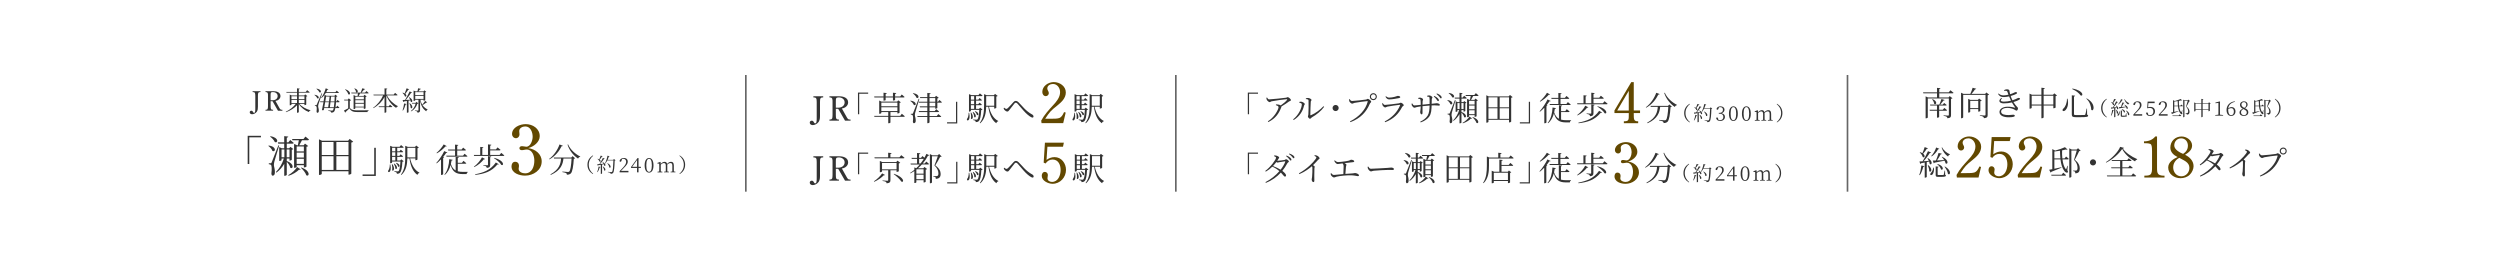<?xml version="1.0" encoding="UTF-8"?>
<svg id="contents" xmlns="http://www.w3.org/2000/svg" width="1500" height="160" viewBox="0 0 1500 160">
  <defs>
    <style>
      .cls-1 {
        fill: #333;
      }

      .cls-1, .cls-2 {
        stroke-width: 0px;
      }

      .cls-2 {
        fill: #624800;
      }

      .cls-3 {
        fill: none;
        stroke: #666;
        stroke-miterlimit: 10;
      }
    </style>
  </defs>
  <g>
    <path class="cls-1" d="M490.02,61.17c0-2.2-.26-2.74-2-2.74v-.66h5.9v.66c-1.66,0-1.92.54-1.92,2.74v8.18c0,1.38-.06,2.7-.84,3.82-.8,1.08-2.2,1.9-3.54,1.9-.84,0-1.78-.5-1.78-1.44,0-.74.52-1.22,1.22-1.22,1.36,0,1.14,1.6,2.02,1.6.44,0,.7-.34.78-.76.18-.82.16-1.84.16-2.68v-9.4Z"/>
    <path class="cls-1" d="M501.5,65.27v3.74c0,2.22.28,2.74,1.86,2.74v.66h-5.7v-.66c1.58,0,1.86-.52,1.86-2.74v-7.8c0-1.62.1-2.78-1.86-2.78v-.66h5.88c2.34,0,5.34.8,5.34,3.66,0,2.04-1.84,3.42-3.76,3.66l2.68,4.78c.74,1.28.92,1.94,2.54,1.88v.66h-3.32l-4.1-7.14h-1.42ZM501.5,64.61h1.04c2.02.14,4.24-.88,4.24-3.18,0-1.98-1.76-3-3.56-3-1.68,0-1.72.68-1.72,2.18v4Z"/>
    <path class="cls-1" d="M514.78,55.55h6.12v.7h-5.38v12.3h-.74v-13Z"/>
    <path class="cls-1" d="M541.08,68.25s1.12.88,1.82,1.52c-.06.2-.26.3-.54.3h-8.1v3.48c0,.08-.44.4-1.1.4h-.22v-3.88h-8.3l-.16-.56h8.46v-2.26h-4.14v.62c0,.12-.56.4-1.08.4h-.2v-7.96l1.38.66h9.36l.7-.78,1.54,1.2c-.12.14-.42.28-.78.34v5.88c-.02.14-.64.48-1.08.48h-.2v-.84h-4.18v2.26h5.86l.96-1.26ZM524.61,58.47l-.1-.58h5.6v-2.26l1.98.22c-.02.26-.2.46-.7.52v1.52h4.38v-2.26l2,.2c-.02.28-.2.48-.7.54v1.52h3.04l.94-1.2s1.08.88,1.7,1.48c-.04.2-.22.3-.5.3h-5.18v1.48c0,.12-.46.38-1.08.38h-.22v-1.86h-4.38v1.56c0,.16-.56.36-1.08.36h-.2v-1.92h-5.5ZM528.8,61.55v2.2h9.64v-2.2h-9.64ZM538.44,66.65v-2.3h-9.64v2.3h9.64Z"/>
    <path class="cls-1" d="M546.34,60.37c4.18.6,3.38,3.42,1.96,2.6-.28-.88-1.3-1.86-2.14-2.4l.18-.2ZM551.6,59.35c-.72,2.46-2.18,7.06-2.4,8-.18.62-.3,1.24-.28,1.76.02.88.58,1.82.52,3.46-.04.82-.44,1.36-1.1,1.36-.36,0-.58-.36-.62-.98.28-2.04.16-3.64-.28-3.92-.26-.2-.54-.26-.96-.3v-.44h.86c.24,0,.32,0,.48-.4q.32-.72,3.42-8.64l.36.1ZM547.9,55.87c4.32.7,3.48,3.64,2.02,2.82-.28-.94-1.36-2.04-2.22-2.64l.2-.18ZM561.15,65.25v-.86h-3.44v2.26h3.12l.9-1.16s1.08.84,1.72,1.42c-.06.22-.24.32-.52.32h-5.22v2.4h4.36l.94-1.2s1.08.86,1.74,1.46c-.06.22-.24.32-.52.32h-6.52v3.18c0,.2-.56.54-1.06.54h-.26v-3.72h-5.84l-.16-.58h6v-2.4h-4.98l-.14-.58h5.12v-2.26h-4.4l-.18-.58h4.58v-2.2h-5.02l-.16-.58h5.18v-2.2h-4.26l-.18-.56h4.44v-2.52l2.02.24c-.06.28-.22.48-.7.56v1.72h3.24l.7-.8,1.6,1.2c-.14.16-.44.32-.84.4v1.96h.42l.8-1.08s.96.78,1.52,1.36c-.04.22-.24.3-.52.3h-2.22v3.22c-.02.1-.68.42-1.08.42h-.18ZM557.71,61.03h3.44v-2.2h-3.44v2.2ZM561.15,63.81v-2.2h-3.44v2.2h3.44Z"/>
    <path class="cls-1" d="M574.35,74.07h-6.12v-.7h5.38v-12.3h.74v13Z"/>
    <path class="cls-1" d="M581.5,67.67c1.2,5.68-2.2,5.08-1.22,3.56.56-.66.88-1.94.9-3.56h.32ZM589.51,65.75c-.14.16-.38.24-.78.3-.2,3.94-.72,5.98-1.52,6.66-.46.42-1.1.58-1.78.58,0-.32-.06-.64-.26-.82-.2-.18-.74-.32-1.26-.42v-.34c.6.04,1.54.12,1.9.12.32,0,.48-.04.66-.18.5-.44.9-2.3,1.1-5.74h-5.02v.64c0,.1-.38.42-.98.42h-.18v-10.5l1.42.6h4.24l.88-1.04s.98.74,1.6,1.32c-.06.22-.24.32-.52.32h-3.38v2.12h1.38l.74-.98s.92.72,1.44,1.24c-.04.22-.24.32-.5.32h-3.06v2.16h1.3l.76-.96s.9.7,1.44,1.24c-.06.22-.24.32-.5.32h-3v2.2h1.76l.7-.74,1.42,1.16ZM582.68,67.47c1.92,2.56.7,4.7-.12,3.7.22-1.16.06-2.66-.18-3.62l.3-.08ZM582.54,57.67v2.12h1.94v-2.12h-1.94ZM584.48,60.37h-1.94v2.16h1.94v-2.16ZM582.54,65.33h1.94v-2.2h-1.94v2.2ZM583.86,67.13c2.56,1.96,1.54,3.96.66,3.08,0-.92-.5-2.18-.92-2.96l.26-.12ZM585.13,66.69c2.8.98,1.94,3,1,2.26-.12-.7-.7-1.6-1.24-2.1l.24-.16ZM593.37,64.03c.84,3.72,2.68,7.14,5.56,8.54l-.04.22c-.5.1-.94.5-1.12,1.16-2.78-1.98-4.12-5.38-4.8-9.92h-1.26c-.08,3.4-.58,7.26-3.56,9.94l-.3-.2c2.32-3,2.6-6.82,2.6-10.64v-6.66l1.5.64h4.38l.7-.78,1.58,1.22c-.1.16-.44.32-.82.38v6.8c-.02.12-.68.42-1.08.42h-.18v-1.12h-3.16ZM591.71,63.43h4.82v-5.74h-4.82v5.74Z"/>
    <path class="cls-1" d="M602.17,64.89l.32-.28c.48.44.94.74,1.3.74.26,0,.6-.2.96-.52.92-.86,2.56-2.72,3.32-3.56.42-.46.82-.72,1.34-.72s1.06.18,1.68.8c2.16,2.06,4.2,5.18,8.2,7.34.54.28.8.74.8,1.2,0,.4-.2.66-.64.66-.74,0-2.46-1.24-4.16-2.92-1.7-1.7-3.3-3.84-4.88-5.52-.38-.38-.7-.5-1-.5-.24,0-.48.16-.78.52-.72.84-2.14,2.74-2.9,3.72-.5.66-.8,1.08-1.36,1.08s-1.32-.52-1.74-1c-.22-.26-.36-.64-.46-1.04Z"/>
    <path class="cls-2" d="M624.93,73.91l-.2-1.56c1.87-3.5,4.52-6.36,7.17-9.25,2.01-2.14,4.15-4.73,4.15-7.82,0-2.48-1.67-4.9-4.28-4.9-1.6,0-3.4.95-3.4,2.69,0,1.12.92,1.7.92,2.82,0,.95-.82,1.8-1.8,1.8-1.36,0-2.11-1.22-2.11-2.52,0-3.57,3.64-5.92,6.9-5.92,3.5,0,7.21,2.41,7.21,6.22,0,3.5-2.69,5.88-5.17,7.89-3.77,2.96-4.59,3.88-7.21,7.89h3.33c2.11,0,3.94,0,5.17-.44,1.05-.41,1.97-1.5,2.82-3.54l.99.27-1.5,6.36h-12.99Z"/>
    <path class="cls-1" d="M644.86,67.67c1.2,5.68-2.2,5.08-1.22,3.56.56-.66.88-1.94.9-3.56h.32ZM652.86,65.75c-.14.16-.38.24-.78.3-.2,3.94-.72,5.98-1.52,6.66-.46.42-1.1.58-1.78.58,0-.32-.06-.64-.26-.82-.2-.18-.74-.32-1.26-.42v-.34c.6.04,1.54.12,1.9.12.32,0,.48-.04.66-.18.5-.44.9-2.3,1.1-5.74h-5.02v.64c0,.1-.38.42-.98.42h-.18v-10.5l1.42.6h4.24l.88-1.04s.98.74,1.6,1.32c-.06.22-.24.32-.52.32h-3.38v2.12h1.38l.74-.98s.92.72,1.44,1.24c-.04.22-.24.32-.5.32h-3.06v2.16h1.3l.76-.96s.9.7,1.44,1.24c-.06.22-.24.32-.5.32h-3v2.2h1.76l.7-.74,1.42,1.16ZM646.04,67.47c1.92,2.56.7,4.7-.12,3.7.22-1.16.06-2.66-.18-3.62l.3-.08ZM645.9,57.67v2.12h1.94v-2.12h-1.94ZM647.84,60.37h-1.94v2.16h1.94v-2.16ZM645.9,65.33h1.94v-2.2h-1.94v2.2ZM647.22,67.13c2.56,1.96,1.54,3.96.66,3.08,0-.92-.5-2.18-.92-2.96l.26-.12ZM648.48,66.69c2.8.98,1.94,3,1,2.26-.12-.7-.7-1.6-1.24-2.1l.24-.16ZM656.72,64.03c.84,3.72,2.68,7.14,5.56,8.54l-.04.22c-.5.1-.94.5-1.12,1.16-2.78-1.98-4.12-5.38-4.8-9.92h-1.26c-.08,3.4-.58,7.26-3.56,9.94l-.3-.2c2.32-3,2.6-6.82,2.6-10.64v-6.66l1.5.64h4.38l.7-.78,1.58,1.22c-.1.16-.44.32-.82.38v6.8c-.02.12-.68.42-1.08.42h-.18v-1.12h-3.16ZM655.06,63.43h4.82v-5.74h-4.82v5.74Z"/>
    <path class="cls-1" d="M490.02,97.17c0-2.2-.26-2.74-2-2.74v-.66h5.9v.66c-1.66,0-1.92.54-1.92,2.74v8.18c0,1.38-.06,2.7-.84,3.82-.8,1.08-2.2,1.9-3.54,1.9-.84,0-1.78-.5-1.78-1.44,0-.74.52-1.22,1.22-1.22,1.36,0,1.14,1.6,2.02,1.6.44,0,.7-.34.78-.76.18-.82.16-1.84.16-2.68v-9.4Z"/>
    <path class="cls-1" d="M501.5,101.27v3.74c0,2.22.28,2.74,1.86,2.74v.66h-5.7v-.66c1.58,0,1.86-.52,1.86-2.74v-7.8c0-1.62.1-2.78-1.86-2.78v-.66h5.88c2.34,0,5.34.8,5.34,3.66,0,2.04-1.84,3.42-3.76,3.66l2.68,4.78c.74,1.28.92,1.94,2.54,1.88v.66h-3.32l-4.1-7.14h-1.42ZM501.5,100.61h1.04c2.02.14,4.24-.88,4.24-3.18,0-1.98-1.76-3-3.56-3-1.68,0-1.72.68-1.72,2.18v4Z"/>
    <path class="cls-1" d="M514.78,91.55h6.12v.7h-5.38v12.3h-.74v-13Z"/>
    <path class="cls-1" d="M531.02,104.99c-.16.2-.32.26-.76.16-1.2,1.32-3.44,2.94-5.7,3.92l-.22-.28c1.94-1.26,3.96-3.26,4.94-4.76l1.74.96ZM540.74,93.09s1.2.92,1.96,1.58c-.06.22-.28.32-.56.32h-17.32l-.18-.58h8.26v-2.78l2.06.22c-.04.28-.24.48-.72.54v2.02h5.42l1.08-1.32ZM534.26,102.17v5.92c0,1.04-.3,1.74-2.28,1.92-.04-.4-.18-.72-.48-.92-.32-.22-.94-.38-1.98-.5v-.32s2.4.18,2.88.18c.42,0,.52-.12.52-.4v-5.88h-3.7v.72c0,.12-.58.44-1.12.44h-.2v-6.74l1.44.64h8.42l.72-.84,1.68,1.28c-.14.16-.5.32-.88.4v4.64c-.02.14-.68.44-1.14.44h-.2v-.98h-3.68ZM537.94,101.59v-3.8h-8.72v3.8h8.72ZM536.42,104.27c6.52,2.24,6.04,5.5,4.4,4.7-.82-1.42-3.04-3.36-4.6-4.5l.2-.2Z"/>
    <path class="cls-1" d="M553.43,93.61s.68.52,1.26,1.04c.44-.78.84-1.58,1.16-2.34l1.8.86c-.14.24-.34.32-.84.22-.78,1.52-1.84,3.14-3.16,4.7h1.2l.9-1.14s1.04.8,1.66,1.42c-.06.22-.24.32-.52.32h-3.76c-.72.78-1.5,1.56-2.34,2.28h3.16l.74-.78,1.56,1.22c-.12.14-.46.32-.84.4v7.26c-.02.12-.66.42-1.06.42h-.2v-1.38h-4.34v1.26c0,.12-.4.44-1.02.44h-.2v-7.16c-.74.5-1.52.96-2.34,1.38l-.2-.28c.88-.54,1.74-1.16,2.54-1.84v-1.48l1.14.48c.76-.7,1.46-1.46,2.1-2.22h-5.38l-.16-.6h3.92v-2.78h-3.14l-.16-.6h3.3v-2.94l2,.22c-.04.28-.24.48-.74.54v2.18h1.12l.84-1.1ZM550.05,101.57l-.24.2v2.42h4.34v-2.62h-4.1ZM554.15,107.51v-2.72h-4.34v2.72h4.34ZM552.33,98.09c.74-.9,1.38-1.84,1.96-2.78h-2.82v2.78h.86ZM565.01,93.89c-.16.18-.44.22-.92.22-.7,1.34-2.04,3.82-2.94,5.12,2.36,1.66,3.24,3.46,3.24,5.06,0,1.96-.78,2.9-2.9,3.02,0-.44-.1-.86-.26-1.02-.18-.14-.68-.26-1.22-.3v-.32h1.88c.24,0,.36-.02.56-.12.4-.22.6-.68.6-1.5,0-1.52-.64-3.16-2.4-4.8.58-1.3,1.46-3.8,2.02-5.48h-3.48v15.72c0,.12-.42.48-1.08.48h-.18v-17.56l1.5.78h3.2l.84-.82,1.54,1.52Z"/>
    <path class="cls-1" d="M574.43,110.07h-6.12v-.7h5.38v-12.3h.74v13Z"/>
    <path class="cls-1" d="M581.58,103.67c1.2,5.68-2.2,5.08-1.22,3.56.56-.66.88-1.94.9-3.56h.32ZM589.59,101.75c-.14.16-.38.24-.78.3-.2,3.94-.72,5.98-1.52,6.66-.46.42-1.1.58-1.78.58,0-.32-.06-.64-.26-.82-.2-.18-.74-.32-1.26-.42v-.34c.6.04,1.54.12,1.9.12.32,0,.48-.04.66-.18.5-.44.9-2.3,1.1-5.74h-5.02v.64c0,.1-.38.42-.98.42h-.18v-10.5l1.42.6h4.24l.88-1.04s.98.74,1.6,1.32c-.06.22-.24.32-.52.32h-3.38v2.12h1.38l.74-.98s.92.72,1.44,1.24c-.04.22-.24.32-.5.32h-3.06v2.16h1.3l.76-.96s.9.7,1.44,1.24c-.06.22-.24.32-.5.32h-3v2.2h1.76l.7-.74,1.42,1.16ZM582.76,103.47c1.92,2.56.7,4.7-.12,3.7.22-1.16.06-2.66-.18-3.62l.3-.08ZM582.62,93.67v2.12h1.94v-2.12h-1.94ZM584.56,96.37h-1.94v2.16h1.94v-2.16ZM582.62,101.33h1.94v-2.2h-1.94v2.2ZM583.94,103.13c2.56,1.96,1.54,3.96.66,3.08,0-.92-.5-2.18-.92-2.96l.26-.12ZM585.21,102.69c2.8.98,1.94,3,1,2.26-.12-.7-.7-1.6-1.24-2.1l.24-.16ZM593.45,100.03c.84,3.72,2.68,7.14,5.56,8.54l-.04.22c-.5.1-.94.5-1.12,1.16-2.78-1.98-4.12-5.38-4.8-9.92h-1.26c-.08,3.4-.58,7.26-3.56,9.94l-.3-.2c2.32-3,2.6-6.82,2.6-10.64v-6.66l1.5.64h4.38l.7-.78,1.58,1.22c-.1.16-.44.32-.82.38v6.8c-.02.12-.68.42-1.08.42h-.18v-1.12h-3.16ZM591.79,99.43h4.82v-5.74h-4.82v5.74Z"/>
    <path class="cls-1" d="M602.25,100.89l.32-.28c.48.44.94.74,1.3.74.26,0,.6-.2.96-.52.92-.86,2.56-2.72,3.32-3.56.42-.46.82-.72,1.34-.72s1.06.18,1.68.8c2.16,2.06,4.2,5.18,8.2,7.34.54.28.8.74.8,1.2,0,.4-.2.66-.64.66-.74,0-2.46-1.24-4.16-2.92-1.7-1.7-3.3-3.84-4.88-5.52-.38-.38-.7-.5-1-.5-.24,0-.48.16-.78.52-.72.84-2.14,2.74-2.9,3.72-.5.66-.8,1.08-1.36,1.08s-1.32-.52-1.74-1c-.22-.26-.36-.64-.46-1.04Z"/>
    <path class="cls-2" d="M627.9,95.94c1.43-1.02,3.03-1.67,4.83-1.67,4.18,0,6.87,3.77,6.87,7.65,0,4.49-3.5,8.36-8.06,8.36-2.58,0-6.49-1.77-6.49-4.79,0-1.12.58-2.35,1.87-2.35,1.02,0,1.8.85,1.8,1.87,0,.65-.24,1.26-.24,1.9,0,1.46,1.33,2.24,2.69,2.24,3.77,0,5.2-4.05,5.2-7.17s-1.39-6.26-4.83-6.26c-1.84,0-3.2.92-4.18,2.38l-1.16-.51.75-11.97h11.36l-.51,2.41h-9.35l-.54,7.89Z"/>
    <path class="cls-1" d="M645.01,103.67c1.2,5.68-2.2,5.08-1.22,3.56.56-.66.88-1.94.9-3.56h.32ZM653.01,101.75c-.14.16-.38.24-.78.3-.2,3.94-.72,5.98-1.52,6.66-.46.42-1.1.58-1.78.58,0-.32-.06-.64-.26-.82-.2-.18-.74-.32-1.26-.42v-.34c.6.04,1.54.12,1.9.12.32,0,.48-.04.66-.18.5-.44.9-2.3,1.1-5.74h-5.02v.64c0,.1-.38.42-.98.42h-.18v-10.5l1.42.6h4.24l.88-1.04s.98.74,1.6,1.32c-.06.22-.24.32-.52.32h-3.38v2.12h1.38l.74-.98s.92.72,1.44,1.24c-.04.22-.24.32-.5.32h-3.06v2.16h1.3l.76-.96s.9.7,1.44,1.24c-.06.22-.24.32-.5.32h-3v2.2h1.76l.7-.74,1.42,1.16ZM646.19,103.47c1.92,2.56.7,4.7-.12,3.7.22-1.16.06-2.66-.18-3.62l.3-.08ZM646.05,93.67v2.12h1.94v-2.12h-1.94ZM647.99,96.37h-1.94v2.16h1.94v-2.16ZM646.05,101.33h1.94v-2.2h-1.94v2.2ZM647.37,103.13c2.56,1.96,1.54,3.96.66,3.08,0-.92-.5-2.18-.92-2.96l.26-.12ZM648.63,102.69c2.8.98,1.94,3,1,2.26-.12-.7-.7-1.6-1.24-2.1l.24-.16ZM656.87,100.03c.84,3.72,2.68,7.14,5.56,8.54l-.04.22c-.5.1-.94.5-1.12,1.16-2.78-1.98-4.12-5.38-4.8-9.92h-1.26c-.08,3.4-.58,7.26-3.56,9.94l-.3-.2c2.32-3,2.6-6.82,2.6-10.64v-6.66l1.5.64h4.38l.7-.78,1.58,1.22c-.1.16-.44.32-.82.38v6.8c-.02.12-.68.42-1.08.42h-.18v-1.12h-3.16ZM655.21,99.43h4.82v-5.74h-4.82v5.74Z"/>
  </g>
  <g>
    <path class="cls-1" d="M748.69,55.55h6.12v.7h-5.38v12.3h-.74v-13Z"/>
    <path class="cls-1" d="M760.23,58.53c.4.6.68,1.1,1.26,1.1,1.28,0,9.04-.84,10.2-1.02.42-.06.6-.34.94-.34.54,0,1.96,1.22,1.96,1.78,0,.46-.8.54-1.24.88-.86.64-2.64,1.92-4.46,2.94,0,.1-.02.2-.06.32-1.5,4.08-3.58,6.88-7.8,9.04l-.32-.42c3.96-2.42,6.42-7.18,6.42-8.54,0-.6-.74-.9-1.62-1.2l.1-.44c.58,0,.92,0,1.28.08.64.1,1.2.3,1.56.54,1.54-1.08,3.16-2.44,3.74-3.26.26-.38.18-.46-.24-.46-.96,0-6.64.8-8.88,1.24-.78.16-.8.52-1.28.52s-1.42-.8-1.72-1.42c-.16-.34-.2-.76-.26-1.22l.42-.12Z"/>
    <path class="cls-1" d="M779.58,61.57v-.42c.3-.08.72-.18,1.16-.14.7.06,2.12.82,2.12,1.42,0,.42-.38.56-.48,1.06-.66,3.06-2.52,6.26-6.16,8.54l-.34-.42c3.18-2.48,5.2-6.64,5.2-9.06,0-.62-1.02-.86-1.5-.98ZM783.5,59.01c.52-.18.86-.24,1.32-.24.8,0,2.1.72,2.1,1.2,0,.44-.4.44-.46,1.06-.1.92-.26,6.36-.26,7.86,0,.28.12.32.32.26,2.9-1.24,5.68-3.38,7.54-5.4l.42.34c-1.72,2.46-4.64,4.8-7.38,6.34-.46.28-.72.84-1.12.84-.44,0-1.24-.96-1.24-1.34s.22-.48.28-1.28c.1-1.14.22-6.52.1-8.44-.02-.5-.56-.68-1.58-.78l-.04-.42Z"/>
    <path class="cls-1" d="M801.37,66.65c-1.02,0-1.84-.82-1.84-1.84s.82-1.84,1.84-1.84,1.84.82,1.84,1.84-.82,1.84-1.84,1.84Z"/>
    <path class="cls-1" d="M811.24,60.59c1.12,0,7.48-.68,8.44-.88.52-.1.64-.4.98-.4.6,0,2.06,1.14,2.06,1.7,0,.44-.58.64-.86,1.3-2.1,5-5.68,8.74-11.58,10.98l-.3-.44c5.74-2.9,9.42-7.16,10.64-11.84.08-.3-.04-.34-.24-.34-.88,0-6.56.82-7.7,1.06-.54.12-.96.48-1.36.48-.6,0-1.54-.94-1.74-1.44-.1-.28-.16-.6-.2-1.14l.38-.16c.34.5.76,1.12,1.48,1.12ZM821.89,57.99c0-1.16.94-2.1,2.12-2.1s2.1.94,2.1,2.1-.92,2.12-2.1,2.12-2.12-.92-2.12-2.12ZM822.57,57.99c0,.82.64,1.46,1.44,1.46s1.44-.64,1.44-1.46-.64-1.42-1.44-1.42-1.44.64-1.44,1.42Z"/>
    <path class="cls-1" d="M829.25,62.05l.38-.18c.42.62.76,1.08,1.34,1.08,1.18,0,7-.76,8.4-.96.56-.08.74-.38,1.08-.38.6,0,1.82,1.02,1.82,1.52,0,.38-.78.6-1.02,1.1-2,3.92-4.98,7.12-10.16,9.1l-.28-.46c4.44-2.28,7.64-5.74,9.22-9.66.08-.24.02-.36-.24-.32-1.62.16-6,.8-7.36,1.08-.62.14-.9.5-1.34.5-.48,0-1.36-.82-1.56-1.3-.14-.34-.22-.72-.28-1.12ZM839.27,58.89c-1.48.28-3.98.76-5.76.76-1.02,0-1.58-.56-2.24-1.62l.3-.26c.76.56,1.28.8,1.92.8,1.24,0,2.24-.24,3.26-.46,1.18-.26,1.44-.58,1.86-.58.86,0,1.54.28,1.54.76,0,.28-.24.46-.88.6Z"/>
    <path class="cls-1" d="M856.25,57.49c.42-.14.84-.26,1.2-.26.92,0,2.02.82,2.02,1.26s-.36.32-.4,1.14c-.02.74-.06,1.78-.08,2.64,2.36-.2,2.56-.34,3-.34.8,0,1.9.38,1.9,1,0,.34-.14.46-.5.46-.48,0-1.22-.18-2.72-.18-.5,0-1.08.02-1.7.04-.08,2.48-.16,4.98-1.46,6.74-.88,1.26-2.66,2.6-5.1,3.48l-.28-.46c1.56-.74,3.3-1.82,4.4-3.54.98-1.54,1.2-3.82,1.22-6.14-1.44.1-2.98.24-4.24.38-.02,1.6,0,3.24,0,3.82,0,.8-.16,1.1-.58,1.1-.52,0-.82-.86-.82-1.42,0-.68.28-1.26.32-3.38-1.02.12-1.82.26-2.42.42-.52.12-.96.4-1.4.4-.5,0-1.32-.94-1.52-1.38-.1-.24-.14-.76-.12-1.1l.36-.12c.36.58.72,1.2,1.22,1.2.76,0,2.68-.22,3.88-.36,0-1.02-.02-2.58-.14-3.06-.1-.4-.56-.52-1.4-.64v-.4c.34-.12.78-.22,1.12-.22.64,0,1.84.56,1.84,1.1,0,.42-.24.44-.28,1.08-.04.36-.06,1.16-.06,2.04,1.28-.12,2.92-.28,4.24-.42.02-1.8.02-3.04-.06-3.82-.06-.42-.58-.52-1.44-.64v-.42ZM860.55,57.55c.98.44,1.7.94,2.16,1.44.48.5.64.8.64,1.2-.02.3-.22.5-.5.48-.32-.02-.52-.44-.9-.96-.38-.52-.86-1.18-1.68-1.82l.28-.34ZM862.15,56.05c1.02.4,1.72.8,2.2,1.28.48.44.68.8.66,1.2,0,.32-.2.5-.5.5-.3-.02-.5-.46-.9-.96-.44-.5-.86-1.04-1.72-1.68l.26-.34Z"/>
    <path class="cls-1" d="M868.56,60.03c3.92.54,3.04,3.3,1.68,2.48-.24-.84-1.12-1.78-1.88-2.3l.2-.18ZM873.36,60.01c-.68,2.3-1.96,6.5-2.2,7.36-.14.58-.24,1.18-.24,1.68.02.86.56,1.88.46,3.54-.04.84-.4,1.36-1.04,1.36-.32,0-.54-.38-.58-1.02.28-2.06.18-3.7-.24-3.98-.26-.2-.54-.24-.96-.3v-.44h.84c.24,0,.32,0,.48-.38q.32-.7,3.1-7.88l.38.06ZM869.36,55.73c4.2.7,3.38,3.48,1.98,2.66-.34-.86-1.34-1.88-2.18-2.48l.2-.18ZM876.88,67.17c3.82,1.4,2.84,4.02,1.62,3.12-.14-.9-.9-2-1.62-2.72v6.02c-.02.08-.4.4-1,.4h-.18v-5.54c-.9,1.58-2.1,2.96-3.6,4.1l-.22-.32c1.7-1.68,2.92-3.88,3.64-6.2h-1.06v.74c0,.12-.46.36-.9.36h-.18v-6.4l1.18.56h1.14v-2.14h-2.78l-.16-.6h2.94v-2.86l1.86.2c-.04.26-.22.44-.68.52v2.14h.72l.88-1.1s1,.8,1.62,1.38c-.04.22-.26.32-.52.32h-2.7v2.14h1.1l.58-.66,1.34,1.02c-.1.12-.38.26-.7.32v4.62c0,.12-.56.38-.9.38h-.16v-.94h-1.26v1.14ZM875.76,65.45v-3.6h-1.3v3.6h1.3ZM876.84,61.85v3.6h1.3v-3.6h-1.3ZM877.54,73.71c1.66-.9,3.32-2.46,4.1-3.74l1.66,1.06c-.16.18-.32.26-.76.12-1.04,1.06-2.84,2.2-4.8,2.84l-.2-.28ZM885.48,55.89s1.04.78,1.66,1.38c-.06.22-.26.32-.52.32h-2.72c-.4.78-.88,1.66-1.26,2.32h2.02l.62-.78,1.46,1.12c-.14.14-.36.26-.78.34v9.16c0,.08-.48.36-1.02.36h-.18v-1.02h-3.32v.8c0,.1-.4.4-1.02.4h-.18v-11l1.44.62h.3c.16-.66.34-1.58.46-2.32h-2.96l-.16-.6h5.28l.88-1.1ZM881.44,60.47v2.26h3.32v-2.26h-3.32ZM884.76,63.31h-3.32v2.26h3.32v-2.26ZM884.76,68.51v-2.34h-3.32v2.34h3.32ZM883.6,70.17c4.52,1.58,3.62,4.48,2.28,3.56-.32-1.12-1.5-2.56-2.48-3.4l.2-.16Z"/>
    <path class="cls-1" d="M907.59,58.27c-.14.16-.48.32-.88.4v14.32c-.02.14-.64.48-1.1.48h-.2v-1.58h-12.34v1.2c0,.16-.46.5-1.06.5h-.22v-16.44l1.42.68h12l.76-.86,1.62,1.3ZM893.07,58.41v6h5.42v-6h-5.42ZM893.07,71.31h5.42v-6.34h-5.42v6.34ZM899.81,58.41v6h5.6v-6h-5.6ZM905.41,71.31v-6.34h-5.6v6.34h5.6Z"/>
    <path class="cls-1" d="M918.03,74.07h-6.12v-.7h5.38v-12.3h.74v13Z"/>
    <path class="cls-1" d="M930.43,60.59c-.12.22-.32.3-.8.22-.44.7-1.04,1.5-1.72,2.32l.56.22c-.08.18-.28.3-.6.36v9.8c-.02.12-.54.46-1.04.46h-.24v-9.34c-.82.86-1.7,1.7-2.6,2.4l-.24-.24c1.9-2.04,3.82-5.1,4.76-7.14l1.92.94ZM930.01,56.67c-.12.2-.32.28-.76.18-1.12,1.3-3.12,3.06-5.14,4.16l-.22-.26c1.66-1.4,3.46-3.58,4.3-5.1l1.82,1.02ZM936.65,71.79c.92.24,1.98.34,3.2.34.66,0,2.04,0,2.82-.02v.28c-.46.08-.68.52-.7,1.06h-2.26c-3.86,0-6.08-1.12-7.36-5.4-.6,2.2-1.64,4.4-3.5,5.88l-.22-.22c2-2.3,2.76-6.06,2.9-9.2l2.08.38c-.06.28-.28.44-.72.46-.1.66-.22,1.36-.38,2.06.68,1.98,1.6,3.18,2.86,3.88v-8.16l1.92.2c-.04.26-.2.46-.64.52v2.82h2.5l.92-1.16s1.04.84,1.7,1.42c-.06.22-.26.32-.54.32h-4.58v4.54ZM930.77,58.71h4.24v-2.94l1.96.2c-.04.26-.22.44-.66.52v2.22h2.64l.92-1.14s1.04.8,1.7,1.42c-.06.22-.24.32-.52.32h-4.74v3.1h3.5l.92-1.16s1.06.82,1.72,1.44c-.06.22-.24.32-.52.32h-12.02l-.16-.6h5.26v-3.1h-4.08l-.16-.6Z"/>
    <path class="cls-1" d="M962.73,60.73s1.14.88,1.84,1.52c-.06.22-.24.32-.54.32h-17.6l-.16-.6h3.84v-4.82l1.92.2c-.04.26-.22.44-.66.52v4.1h3.4v-6.34l2.04.22c-.04.28-.24.48-.72.54v2.26h3.44l.98-1.22s1.1.88,1.8,1.48c-.04.22-.26.32-.54.32h-5.68v2.74h5.62l1.02-1.24ZM953.01,64.39c-.1.18-.28.28-.74.2-1.18,1.58-3.36,3.52-5.76,4.68l-.18-.26c2-1.46,3.94-3.8,4.84-5.6l1.84.98ZM947.05,73.57c5.16-1.02,9.2-2.48,12.44-7.08l1.78,1.04c-.12.2-.34.24-.84.14-3.62,4.34-7.74,5.62-13.3,6.28l-.08-.38ZM951.97,68.05s1.98.14,2.38.14c.32,0,.42-.1.42-.38v-5.14l1.98.22c-.06.28-.24.4-.66.48v4.52c0,1.04-.24,1.68-2.06,1.86-.06-.38-.16-.72-.44-.92-.28-.22-.74-.38-1.62-.48v-.3ZM958.57,63.71c6.2,1.62,5.84,5.02,4.22,4.26-.74-1.4-2.84-3.1-4.4-4.04l.18-.22Z"/>
    <path class="cls-2" d="M978.76,49.26h1.5v17.03h3.77v1.56h-3.77v.85c0,1.16,0,2.24.27,2.99.27.71.95,1.16,2.38,1.09v1.12h-8.6v-1.12c1.67,0,2.45-.27,2.72-1.02.24-.61.24-1.53.24-2.75v-1.16h-8.6v-1.56l10.1-17.03ZM970.32,66.3h6.94v-11.8l-6.94,11.8Z"/>
    <path class="cls-1" d="M995.76,56.45c-.08.22-.26.34-.76.28-1.3,2.74-3.8,6.02-7.32,7.9l-.18-.26c2.98-2.18,5.24-5.76,6.24-8.7l2.02.78ZM1001.58,62.69l1.54,1.28c-.14.14-.4.26-.8.3-.26,4.4-.84,7.86-1.8,8.78-.58.54-1.38.8-2.36.78,0-.38-.1-.74-.44-.96-.32-.22-1.38-.46-2.28-.6l.02-.34c1.02.1,2.8.26,3.3.26.42,0,.6-.06.82-.26.7-.58,1.18-3.82,1.4-7.82h-4.88c-.34,3.32-1.4,7.06-7.56,9.84l-.26-.32c5.4-2.98,6.2-6.56,6.38-9.52h-4.2l-.18-.6h10.54l.76-.82ZM998.88,55.61c1.26,3.1,4.42,5.9,7.3,7.3l-.06.22c-.54.04-.98.4-1.24,1.04-2.7-1.82-5.22-4.84-6.34-8.36l.34-.2Z"/>
    <path class="cls-1" d="M1013.73,62.24l.2.24c-1.39,1.13-2.64,2.85-2.64,5.37s1.25,4.25,2.64,5.37l-.2.24c-1.62-1.03-3.23-2.72-3.23-5.61s1.61-4.58,3.23-5.61Z"/>
    <path class="cls-1" d="M1016.32,72.21c.37-.84.73-2.11.9-3.3l1.08.29c-.05.14-.17.25-.43.26-.31,1.06-.79,2.13-1.37,2.85l-.18-.11ZM1019.69,66.25c2.3,1.2,1.64,2.76.9,2.17-.05-.28-.17-.59-.31-.91-.31.07-.65.14-1.01.22v5.35c0,.07-.26.26-.64.26h-.12v-5.46c-.47.1-.98.19-1.54.29-.07.14-.18.23-.31.24l-.25-.9c.29,0,.73-.02,1.28-.06.74-1.1,1.57-2.6,2.06-3.71l1.13.44c-.06.13-.23.23-.47.2-.55.89-1.46,2.09-2.34,3.03.61-.05,1.32-.11,2.06-.17-.19-.34-.41-.67-.6-.92l.14-.08ZM1019.62,62.78c-.05.12-.19.22-.43.2-.41.64-.88,1.32-1.34,1.82.96.72.53,1.57-.05,1.19-.17-.55-.75-1.24-1.26-1.63l.12-.11c.38.11.68.24.92.38.31-.64.64-1.5.89-2.29l1.15.43ZM1019.88,68.89c2.1,1.43,1.37,3.01.65,2.35-.06-.72-.47-1.68-.82-2.3l.17-.05ZM1027.34,65.17c-.08.1-.24.17-.5.19-.1,3.78-.36,6.67-.96,7.38-.36.4-.84.58-1.48.58,0-.25-.05-.47-.24-.6-.22-.16-.86-.29-1.43-.4v-.22c.65.07,1.72.18,2.02.18.28,0,.37-.05.52-.18.47-.44.7-3.33.8-6.85h-3.65c-.38.74-.82,1.4-1.28,1.92l-.18-.12c.65-1.14,1.26-2.91,1.58-4.64l1.22.36c-.06.14-.19.24-.43.24-.22.66-.47,1.31-.74,1.91h3.35l.47-.53.94.78ZM1022.52,66.88c2.71,1.37,1.94,3.32,1.12,2.61-.07-.84-.7-1.9-1.25-2.54l.13-.07Z"/>
    <path class="cls-1" d="M1031.1,65.12c-.12.49-.26.71-.65.71-.25,0-.46-.11-.56-.42.26-1.1,1.26-1.62,2.4-1.62,1.47,0,2.41.84,2.41,2.05,0,.98-.65,1.76-1.79,2.12,1.38.24,2.06,1.04,2.06,2.16,0,1.43-1.16,2.46-2.85,2.46-1.24,0-2.18-.53-2.45-1.75.12-.24.31-.37.56-.37.36,0,.49.24.65.77l.23.74c.3.1.59.13.86.13,1.33,0,2.03-.74,2.03-1.94s-.7-1.93-2.11-1.93h-.61v-.52h.52c1.2,0,1.97-.67,1.97-1.85,0-1-.6-1.58-1.65-1.58-.24,0-.49.02-.78.1l-.23.74Z"/>
    <path class="cls-1" d="M1042.69,68.2c0,3.2-1.29,4.38-2.65,4.38s-2.67-1.18-2.67-4.38,1.31-4.41,2.67-4.41,2.65,1.2,2.65,4.41ZM1040.04,72.1c.84,0,1.66-.86,1.66-3.9s-.82-3.92-1.66-3.92-1.67.84-1.67,3.92.8,3.9,1.67,3.9Z"/>
    <path class="cls-1" d="M1050.48,68.2c0,3.2-1.29,4.38-2.65,4.38s-2.67-1.18-2.67-4.38,1.31-4.41,2.67-4.41,2.65,1.2,2.65,4.41ZM1047.83,72.1c.84,0,1.66-.86,1.66-3.9s-.82-3.92-1.66-3.92-1.67.84-1.67,3.92.8,3.9,1.67,3.9Z"/>
    <path class="cls-1" d="M1063.65,72.03v.38h-2.91v-.38l1.02-.14c.01-.67.02-1.58.02-2.21v-1.22c0-1.25-.4-1.62-1.15-1.62-.56,0-1.16.23-1.91.96.02.19.04.41.04.64v1.25c0,.62.01,1.54.02,2.19l.95.16v.38h-2.91v-.38l1.02-.14c.01-.66.02-1.58.02-2.21v-1.2c0-1.22-.37-1.64-1.12-1.64-.59,0-1.15.25-1.89.94v1.91c0,.61.01,1.54.02,2.19l.95.16v.38h-2.93v-.38l1.01-.14c.02-.67.04-1.6.04-2.21v-.66c0-.77-.02-1.27-.05-1.82l-1.07-.08v-.38l1.73-.64.17.12.1,1.1c.68-.76,1.52-1.24,2.31-1.24s1.32.37,1.52,1.26c.7-.85,1.55-1.26,2.39-1.26,1.03,0,1.64.64,1.64,2.25v1.34c0,.62.01,1.54.02,2.19l.95.16Z"/>
    <path class="cls-1" d="M1066.22,62.24c1.62,1.03,3.23,2.72,3.23,5.61s-1.61,4.58-3.23,5.61l-.2-.24c1.39-1.13,2.64-2.85,2.64-5.37s-1.25-4.25-2.64-5.37l.2-.24Z"/>
    <path class="cls-1" d="M748.69,91.55h6.12v.7h-5.38v12.3h-.74v-13Z"/>
    <path class="cls-1" d="M766.55,96.45c.96,0,3.54-.34,4.08-.46.56-.1.68-.46,1.02-.46.5,0,1.7.86,1.7,1.38,0,.38-.68.52-.92,1.02-.9,1.66-1.9,3.18-3.04,4.6,1.22.92,2.24,1.94,2.24,2.7.02.44-.24.72-.66.72-.56.02-.92-.86-2.44-2.42-2.36,2.58-5.26,4.68-8.98,6.2l-.28-.46c3.24-1.64,6.18-4.04,8.36-6.58-1.2-1.06-2.6-1.96-4.22-2.7-1.2,1.18-2.54,2.22-3.94,3l-.32-.42c3.08-2.22,6.48-6.8,6.48-7.96,0-.36-.52-.66-1.22-.96l.1-.38c.36-.02.76-.02,1.2.08.8.18,1.8.76,1.8,1.14,0,.34-.3.52-.58,1.04-.18.3-.38.62-.58.92h.2ZM770.91,96.79c-.7.06-2.56.36-3.26.52-.42.1-.82.24-1.1.24-.2,0-.46-.14-.74-.34-.62.82-1.3,1.64-2.02,2.4,1.6.62,3.3,1.4,4.56,2.2,1.28-1.6,2.24-3.22,2.78-4.7.1-.26,0-.32-.22-.32ZM771.91,93.33c1,.38,1.74.82,2.24,1.28.5.46.7.8.72,1.22,0,.3-.18.48-.48.5-.28,0-.52-.44-.94-.94-.4-.5-.94-1.1-1.8-1.74l.26-.32ZM773.63,92.11c1.02.36,1.72.74,2.24,1.12.54.42.78.8.78,1.22,0,.32-.18.5-.46.52-.34,0-.54-.46-.98-.94-.46-.5-.9-.96-1.84-1.6l.26-.32Z"/>
    <path class="cls-1" d="M788.79,93.11c.46.02.88.04,1.3.22.78.26,1.66,1.14,1.66,1.66,0,.38-.36.34-.9.94-.74.82-1.72,1.9-3.04,3.16.56.36,1.02.7,1.02.98,0,.26-.18.54-.18,1.04-.14,2.9-.04,5.96-.04,7.16,0,.74-.18.98-.6.98-.66,0-1-.96-1-1.62,0-.36.16-.76.24-1.42.16-1.36.24-4.7.18-5.6-.02-.36-.08-.6-.3-.88-1.26,1.1-4,3.3-7.5,4.74l-.26-.48c5.06-2.82,8.52-6.48,9.92-8.46.38-.52.54-.86.54-1.02,0-.32-.34-.6-1.18-1.02l.14-.38Z"/>
    <path class="cls-1" d="M800.86,96.23c.64.56,1.24,1.02,2,1.02.8,0,2.44-.2,4.46-.48,3.12-.44,2.82-.94,3.36-.94.74,0,1.86.42,1.86.88,0,.3-.18.54-.74.6-.74.1-3.3.38-5.08.58.62.28,1.14.62,1.14,1,0,.34-.24.68-.3,1.26-.1.86-.24,2.76-.32,4.18,1.54-.14,3.08-.24,4.38-.3.86-.04,1.12-.22,1.36-.22.82,0,2.4.66,2.4,1.38,0,.34-.22.52-.6.52-.52,0-1.84-.44-3.86-.52-2.18-.12-6.9.3-8.96.82-.76.2-1.1.48-1.56.48-.6,0-1.54-.88-1.76-1.32-.16-.28-.22-.58-.26-1.1l.38-.16c.42.54.88,1.06,1.58,1.06.58,0,2.98-.26,5.68-.52.1-1.48.16-3.74.16-4.64,0-.8-.2-1.26-.64-1.78-1.34.18-2.44.4-2.92.4s-.86-.3-1.24-.66c-.28-.3-.64-.78-.86-1.32l.34-.22Z"/>
    <path class="cls-1" d="M820.98,99.95c.44.68.76,1.3,1.6,1.3,1.78,0,8.78-.46,9.7-.5,1.34-.1,1.9-.22,2.42-.22.76,0,1.66.34,1.66.88,0,.36-.2.58-.88.58s-1.4-.04-2.62-.04-6.88.3-8.38.48c-1.14.12-1.36.42-1.94.42s-1.5-.98-1.78-1.66c-.14-.38-.16-.72-.18-1.12l.4-.12Z"/>
    <path class="cls-1" d="M842.34,96.03c3.92.54,3.04,3.3,1.68,2.48-.24-.84-1.12-1.78-1.88-2.3l.2-.18ZM847.14,96.01c-.68,2.3-1.96,6.5-2.2,7.36-.14.58-.24,1.18-.24,1.68.02.86.56,1.88.46,3.54-.04.84-.4,1.36-1.04,1.36-.32,0-.54-.38-.58-1.02.28-2.06.18-3.7-.24-3.98-.26-.2-.54-.24-.96-.3v-.44h.84c.24,0,.32,0,.48-.38q.32-.7,3.1-7.88l.38.06ZM843.14,91.73c4.2.7,3.38,3.48,1.98,2.66-.34-.86-1.34-1.88-2.18-2.48l.2-.18ZM850.67,103.17c3.82,1.4,2.84,4.02,1.62,3.12-.14-.9-.9-2-1.62-2.72v6.02c-.02.08-.4.4-1,.4h-.18v-5.54c-.9,1.58-2.1,2.96-3.6,4.1l-.22-.32c1.7-1.68,2.92-3.88,3.64-6.2h-1.06v.74c0,.12-.46.36-.9.36h-.18v-6.4l1.18.56h1.14v-2.14h-2.78l-.16-.6h2.94v-2.86l1.86.2c-.04.26-.22.44-.68.52v2.14h.72l.88-1.1s1,.8,1.62,1.38c-.04.22-.26.32-.52.32h-2.7v2.14h1.1l.58-.66,1.34,1.02c-.1.12-.38.26-.7.32v4.62c0,.12-.56.38-.9.38h-.16v-.94h-1.26v1.14ZM849.54,101.45v-3.6h-1.3v3.6h1.3ZM850.62,97.85v3.6h1.3v-3.6h-1.3ZM851.33,109.71c1.66-.9,3.32-2.46,4.1-3.74l1.66,1.06c-.16.18-.32.26-.76.12-1.04,1.06-2.84,2.2-4.8,2.84l-.2-.28ZM859.27,91.89s1.04.78,1.66,1.38c-.06.22-.26.32-.52.32h-2.72c-.4.78-.88,1.66-1.26,2.32h2.02l.62-.78,1.46,1.12c-.14.14-.36.26-.78.34v9.16c0,.08-.48.36-1.02.36h-.18v-1.02h-3.32v.8c0,.1-.4.4-1.02.4h-.18v-11l1.44.62h.3c.16-.66.34-1.58.46-2.32h-2.96l-.16-.6h5.28l.88-1.1ZM855.23,96.47v2.26h3.32v-2.26h-3.32ZM858.55,99.31h-3.32v2.26h3.32v-2.26ZM858.55,104.51v-2.34h-3.32v2.34h3.32ZM857.39,106.17c4.52,1.58,3.62,4.48,2.28,3.56-.32-1.12-1.5-2.56-2.48-3.4l.2-.16Z"/>
    <path class="cls-1" d="M883.77,94.27c-.14.16-.48.32-.88.4v14.32c-.02.14-.64.48-1.1.48h-.2v-1.58h-12.34v1.2c0,.16-.46.5-1.06.5h-.22v-16.44l1.42.68h12l.76-.86,1.62,1.3ZM869.25,94.41v6h5.42v-6h-5.42ZM869.25,107.31h5.42v-6.34h-5.42v6.34ZM875.99,94.41v6h5.6v-6h-5.6ZM881.59,107.31v-6.34h-5.6v6.34h5.6Z"/>
    <path class="cls-1" d="M906.39,93.27s1.12.9,1.8,1.54c-.04.22-.22.32-.5.32h-14.3v4.28c0,3.3-.22,7.56-3.26,10.52l-.28-.22c2.02-3,2.26-6.74,2.26-10.28v-5.54l1.52.64h5.32v-2.88l2.02.2c-.04.28-.24.48-.74.56v2.12h5.14l1.02-1.26ZM906.19,97.73s1.06.86,1.74,1.5c-.06.2-.24.3-.54.3h-6.48v3.52h3.8l.64-.76,1.42,1.1c-.14.14-.32.26-.72.34v5.74c0,.08-.48.4-1.1.4h-.18v-1.28h-8.48v.96c0,.12-.42.4-1.06.4h-.2v-7.52l1.48.62h3.1v-7.26l2.02.2c-.04.28-.22.48-.72.56v2.4h4.3l.98-1.22ZM896.28,103.63v4.36h8.48v-4.36h-8.48Z"/>
    <path class="cls-1" d="M917.96,110.07h-6.12v-.7h5.38v-12.3h.74v13Z"/>
    <path class="cls-1" d="M930.36,96.59c-.12.22-.32.3-.8.22-.44.7-1.04,1.5-1.72,2.32l.56.22c-.08.18-.28.3-.6.36v9.8c-.02.12-.54.46-1.04.46h-.24v-9.34c-.82.86-1.7,1.7-2.6,2.4l-.24-.24c1.9-2.04,3.82-5.1,4.76-7.14l1.92.94ZM929.94,92.67c-.12.2-.32.28-.76.18-1.12,1.3-3.12,3.06-5.14,4.16l-.22-.26c1.66-1.4,3.46-3.58,4.3-5.1l1.82,1.02ZM936.58,107.79c.92.24,1.98.34,3.2.34.66,0,2.04,0,2.82-.02v.28c-.46.08-.68.52-.7,1.06h-2.26c-3.86,0-6.08-1.12-7.36-5.4-.6,2.2-1.64,4.4-3.5,5.88l-.22-.22c2-2.3,2.76-6.06,2.9-9.2l2.08.38c-.06.28-.28.44-.72.46-.1.66-.22,1.36-.38,2.06.68,1.98,1.6,3.18,2.86,3.88v-8.16l1.92.2c-.04.26-.2.46-.64.52v2.82h2.5l.92-1.16s1.04.84,1.7,1.42c-.06.22-.26.32-.54.32h-4.58v4.54ZM930.7,94.71h4.24v-2.94l1.96.2c-.04.26-.22.44-.66.52v2.22h2.64l.92-1.14s1.04.8,1.7,1.42c-.06.22-.24.32-.52.32h-4.74v3.1h3.5l.92-1.16s1.06.82,1.72,1.44c-.06.22-.24.32-.52.32h-12.02l-.16-.6h5.26v-3.1h-4.08l-.16-.6Z"/>
    <path class="cls-1" d="M962.67,96.73s1.14.88,1.84,1.52c-.06.22-.24.32-.54.32h-17.6l-.16-.6h3.84v-4.82l1.92.2c-.04.26-.22.44-.66.52v4.1h3.4v-6.34l2.04.22c-.04.28-.24.48-.72.54v2.26h3.44l.98-1.22s1.1.88,1.8,1.48c-.04.22-.26.32-.54.32h-5.68v2.74h5.62l1.02-1.24ZM952.95,100.39c-.1.18-.28.28-.74.2-1.18,1.58-3.36,3.52-5.76,4.68l-.18-.26c2-1.46,3.94-3.8,4.84-5.6l1.84.98ZM946.99,109.57c5.16-1.02,9.2-2.48,12.44-7.08l1.78,1.04c-.12.2-.34.24-.84.14-3.62,4.34-7.74,5.62-13.3,6.28l-.08-.38ZM951.91,104.05s1.98.14,2.38.14c.32,0,.42-.1.42-.38v-5.14l1.98.22c-.06.28-.24.4-.66.48v4.52c0,1.04-.24,1.68-2.06,1.86-.06-.38-.16-.72-.44-.92-.28-.22-.74-.38-1.62-.48v-.3ZM958.51,99.71c6.2,1.62,5.84,5.02,4.22,4.26-.74-1.4-2.84-3.1-4.4-4.04l.18-.22Z"/>
    <path class="cls-2" d="M976.88,96.93c3.33.48,6.49,2.79,6.49,6.46,0,4.28-4.11,6.9-8.06,6.9-2.69,0-6.6-1.12-6.6-4.49,0-1.12.51-2.24,1.77-2.24s1.87.88,1.87,2.01c0,.44-.17.95-.17,1.39,0,1.6,1.84,2.21,3.13,2.21,3.37,0,4.49-3.33,4.49-6.15,0-2.28-.95-5.41-3.71-5.41-.82,0-1.56.31-2.35.31-.61,0-1.19-.27-1.19-.95,0-.71.61-.99,1.29-.99.75,0,1.43.27,2.04.27,2.11,0,3.09-3.16,3.09-4.83,0-2.21-1.02-5.03-3.6-5.03-1.33,0-2.92.78-2.92,2.24,0,.54.14,1.09.14,1.63,0,.99-.71,1.84-1.73,1.84-1.09,0-1.9-.95-1.9-1.97,0-3.33,3.91-4.86,6.63-4.86,3.4,0,6.83,2.14,6.83,5.85,0,2.86-2.92,5.1-5.54,5.78v.03Z"/>
    <path class="cls-1" d="M995.32,92.45c-.08.22-.26.34-.76.28-1.3,2.74-3.8,6.02-7.32,7.9l-.18-.26c2.98-2.18,5.24-5.76,6.24-8.7l2.02.78ZM1001.14,98.69l1.54,1.28c-.14.14-.4.26-.8.3-.26,4.4-.84,7.86-1.8,8.78-.58.54-1.38.8-2.36.78,0-.38-.1-.74-.44-.96-.32-.22-1.38-.46-2.28-.6l.02-.34c1.02.1,2.8.26,3.3.26.42,0,.6-.06.82-.26.7-.58,1.18-3.82,1.4-7.82h-4.88c-.34,3.32-1.4,7.06-7.56,9.84l-.26-.32c5.4-2.98,6.2-6.56,6.38-9.52h-4.2l-.18-.6h10.54l.76-.82ZM998.44,91.61c1.26,3.1,4.42,5.9,7.3,7.3l-.06.22c-.54.04-.98.4-1.24,1.04-2.7-1.82-5.22-4.84-6.34-8.36l.34-.2Z"/>
    <path class="cls-1" d="M1013.3,98.24l.2.24c-1.39,1.13-2.64,2.85-2.64,5.37s1.25,4.25,2.64,5.37l-.2.24c-1.62-1.03-3.23-2.72-3.23-5.61s1.61-4.58,3.23-5.61Z"/>
    <path class="cls-1" d="M1015.88,108.21c.37-.84.73-2.11.9-3.3l1.08.29c-.05.14-.17.25-.43.26-.31,1.06-.79,2.13-1.37,2.85l-.18-.11ZM1019.25,102.25c2.3,1.2,1.64,2.76.9,2.17-.05-.28-.17-.59-.31-.91-.31.07-.65.14-1.01.22v5.35c0,.07-.26.26-.64.26h-.12v-5.46c-.47.1-.98.19-1.54.29-.07.14-.18.23-.31.24l-.25-.9c.29,0,.73-.02,1.28-.06.74-1.1,1.57-2.6,2.06-3.71l1.13.44c-.06.13-.23.23-.47.2-.55.89-1.46,2.09-2.34,3.03.61-.05,1.32-.11,2.06-.17-.19-.34-.41-.67-.6-.92l.14-.08ZM1019.18,98.78c-.05.12-.19.22-.43.2-.41.64-.88,1.32-1.34,1.82.96.72.53,1.57-.05,1.19-.17-.55-.75-1.24-1.26-1.63l.12-.11c.38.11.68.24.92.38.31-.64.64-1.5.89-2.29l1.15.43ZM1019.44,104.89c2.1,1.43,1.37,3.01.65,2.35-.06-.72-.47-1.68-.82-2.3l.17-.05ZM1026.9,101.17c-.08.1-.24.17-.5.19-.1,3.78-.36,6.67-.96,7.38-.36.4-.84.58-1.48.58,0-.25-.05-.47-.24-.6-.22-.16-.86-.29-1.43-.4v-.22c.65.07,1.72.18,2.02.18.28,0,.37-.05.52-.18.47-.44.7-3.33.8-6.85h-3.65c-.38.74-.82,1.4-1.28,1.92l-.18-.12c.65-1.14,1.26-2.91,1.58-4.64l1.22.36c-.06.14-.19.24-.43.24-.22.66-.47,1.31-.74,1.91h3.35l.47-.53.94.78ZM1022.08,102.88c2.71,1.37,1.94,3.32,1.12,2.61-.07-.84-.7-1.9-1.25-2.54l.13-.07Z"/>
    <path class="cls-1" d="M1034.66,107.51v.9h-5.29v-.72c.74-.77,1.49-1.57,2.06-2.18,1.32-1.43,1.85-2.41,1.85-3.42,0-1.08-.62-1.81-1.66-1.81-.23,0-.5.02-.79.11l-.3.92c-.14.52-.32.74-.64.74-.26,0-.44-.14-.58-.37.2-1.26,1.32-1.89,2.57-1.89,1.62,0,2.38.9,2.38,2.22,0,1.1-.58,1.97-2.5,3.89-.34.36-.95.97-1.61,1.62h4.5Z"/>
    <path class="cls-1" d="M1042.13,105.77h-1.42v2.64h-.9v-2.64h-3.61v-.55l3.89-5.36h.62v5.24h1.42v.67ZM1039.82,105.1v-4.11l-2.96,4.11h2.96Z"/>
    <path class="cls-1" d="M1049.69,104.2c0,3.2-1.29,4.38-2.65,4.38s-2.67-1.18-2.67-4.38,1.31-4.41,2.67-4.41,2.65,1.2,2.65,4.41ZM1047.04,108.1c.84,0,1.66-.86,1.66-3.9s-.82-3.92-1.66-3.92-1.67.84-1.67,3.92.8,3.9,1.67,3.9Z"/>
    <path class="cls-1" d="M1062.86,108.03v.38h-2.91v-.38l1.02-.14c.01-.67.02-1.58.02-2.21v-1.22c0-1.25-.4-1.62-1.15-1.62-.56,0-1.16.23-1.91.96.02.19.04.41.04.64v1.25c0,.62.01,1.54.02,2.19l.95.16v.38h-2.91v-.38l1.02-.14c.01-.66.02-1.58.02-2.21v-1.2c0-1.22-.37-1.64-1.12-1.64-.59,0-1.15.25-1.9.94v1.91c0,.61.01,1.54.02,2.19l.95.16v.38h-2.93v-.38l1.01-.14c.02-.67.04-1.6.04-2.21v-.66c0-.77-.02-1.27-.05-1.82l-1.07-.08v-.38l1.73-.64.17.12.1,1.1c.68-.76,1.52-1.24,2.31-1.24s1.32.37,1.52,1.26c.7-.85,1.55-1.26,2.39-1.26,1.03,0,1.64.64,1.64,2.25v1.34c0,.62.01,1.54.02,2.19l.95.16Z"/>
    <path class="cls-1" d="M1065.44,98.24c1.62,1.03,3.23,2.72,3.23,5.61s-1.61,4.58-3.23,5.61l-.2-.24c1.39-1.13,2.64-2.85,2.64-5.37s-1.25-4.25-2.64-5.37l.2-.24Z"/>
  </g>
  <g>
    <path class="cls-1" d="M1170.25,54.15s1.16.88,1.86,1.52c-.04.22-.22.32-.5.32h-8.06v2.5h5.56l.7-.84,1.68,1.28c-.14.14-.46.32-.88.38v9.76c0,1.04-.22,1.7-2.16,1.9-.06-.4-.18-.76-.46-.94-.34-.22-.88-.4-1.84-.52v-.32s2.2.18,2.68.18c.38,0,.48-.16.48-.46v-9.84h-12.64v11.42c0,.16-.52.5-1.08.5h-.22v-13.18l1.44.68h5.4v-2.5h-8.22l-.16-.58h8.38v-2.7l2.06.22c-.04.28-.24.48-.72.54v1.94h5.66l1.04-1.26ZM1163.49,66.43v3.78c0,.08-.42.4-1.1.4h-.2v-4.18h-4.3l-.16-.6h4.46v-2.5h-4.04l-.16-.58h5.62c.44-.98.96-2.36,1.26-3.36l1.92.62c-.08.22-.32.36-.76.34-.5.72-1.22,1.64-1.92,2.4h1.56l.82-.98s.92.7,1.52,1.24c-.06.22-.24.32-.52.32h-4v2.5h2.2l.9-1.08s1,.76,1.66,1.36c-.06.22-.26.32-.54.32h-4.22ZM1159.53,59.45c3.38,1.44,2.16,3.86.98,2.86-.08-.9-.68-2.04-1.22-2.72l.24-.14Z"/>
    <path class="cls-1" d="M1193.47,56.77c-.12.14-.46.32-.88.38v11.84c0,1.08-.22,1.74-2.22,1.94-.06-.4-.2-.74-.52-.94-.34-.24-.94-.42-1.94-.54v-.32s2.38.18,2.86.18c.42,0,.54-.14.54-.48v-11.92h-13.4v13.54c0,.16-.5.5-1.04.5h-.24v-15.32l1.44.68h4.12c.52-1.12,1.06-2.56,1.38-3.66l2.18.6c-.1.22-.32.4-.74.38-.52.8-1.3,1.82-2.08,2.68h8.18l.7-.82,1.66,1.28ZM1188.19,66.59c-.02.12-.66.42-1.08.42h-.16v-1.58h-4.82v1.72c0,.14-.52.42-1.02.42h-.2v-8.26l1.3.62h4.54l.7-.8,1.58,1.22c-.14.16-.44.32-.84.4v5.84ZM1186.95,64.87v-4.36h-4.82v4.36h4.82Z"/>
    <path class="cls-1" d="M1202.41,54.11c.58-.34,1.04-.52,1.64-.52.72,0,1.48.16,1.58.72.12.64.22,1.44.44,2.24.62-.2,1.2-.4,1.6-.58.96-.38,1.34-.72,1.58-.72.46-.02.98.1,1,.48,0,.2-.16.4-.44.58-.3.22-1.7.82-3.4,1.28.26.78.5,1.46,1.06,2.58.64-.2,1.24-.42,1.76-.64,1.28-.52,1.5-.8,1.82-.8.5-.04.96.1.94.5,0,.22-.1.4-.46.62-.74.44-1.94.96-3.46,1.38,1.56,2.58,2.72,3.14,2.72,3.66,0,.62-.34,1.48-.82,1.48s-.8-.36-1.6-.76c-.74-.36-2.32-.9-3.96-.9-2.14,0-3.74.9-3.74,2.22,0,1.86,2.54,2.1,4.44,2.1,1.5,0,2.02-.22,2.8-.22.56.02.98.26.98.64,0,.6-1.24.92-3.82.92s-5.38-.84-5.38-3.18c0-1.6,1.64-3.18,5.02-3.18,1.82,0,3.26.36,4.2.58.26.08.28.02.14-.18-.34-.5-1.16-1.52-1.92-2.94-1.42.34-3.08.56-4.84.56-2.8,0-3.6-1.74-1.42-3.26l.34.3c-1.24,1.1-.98,1.9,1.24,1.9,1.44,0,2.86-.22,4.14-.56-.38-.78-.76-1.66-1.14-2.58-1,.22-2.06.38-3.04.4-1.38.02-2.54-.16-3.58-1.9l.28-.22c.98.74,1.62,1.12,3.2,1.12.76-.02,1.78-.2,2.76-.42-.22-.54-.4-1.08-.6-1.62-.16-.46-.34-.68-.96-.72-.34-.02-.68,0-1.02.02l-.08-.38Z"/>
    <path class="cls-1" d="M1234.2,57.29c-.12.16-.44.32-.84.4v6.86c-.02.12-.7.42-1.14.42h-.22v-1.66h-5.82v7.12c0,.2-.58.54-1.08.54h-.26v-7.66h-5.82v1.44c0,.14-.54.44-1.1.44h-.2v-9.02l1.44.68h5.68v-4.22l2.06.24c-.04.28-.2.48-.72.56v3.42h5.62l.76-.84,1.64,1.28ZM1224.84,62.71v-5.28h-5.82v5.28h5.82ZM1232,62.71v-5.28h-5.82v5.28h5.82Z"/>
    <path class="cls-1" d="M1240.54,59.25c.82,3.52-.28,5.8-1.16,6.74-.58.62-1.38.88-1.72.48-.28-.36-.1-.86.26-1.24,1.18-.92,2.3-3.3,2.26-5.98h.36ZM1245.08,57.41c-.04.26-.24.46-.68.54v10.46c0,.46.16.62,1.22.62h2.62c1.2,0,2.1,0,2.48-.04.28-.04.38-.14.48-.36.18-.4.46-1.84.76-3.48h.26l.04,3.64c.48.16.62.32.62.6,0,.7-.76.92-4.66.92h-2.76c-1.86,0-2.38-.34-2.38-1.62v-11.5l2,.22ZM1248.34,57.25c-.66-1.06-2.44-2.7-5.02-3.82l.12-.32c7.34,1.4,6.48,4.98,4.9,4.14ZM1254.76,65.85c-.06-1.82-.78-4.76-2.96-6.62l.2-.22c5.94,3.26,4.22,8.54,2.76,6.84Z"/>
    <path class="cls-1" d="M1263.91,59.24l.2.24c-1.39,1.13-2.64,2.85-2.64,5.37s1.25,4.25,2.64,5.37l-.2.24c-1.62-1.03-3.23-2.72-3.23-5.61s1.61-4.58,3.23-5.61Z"/>
    <path class="cls-1" d="M1266.53,69.36c.35-.89.64-2.18.77-3.41l1.08.25c-.04.14-.17.25-.42.26-.28,1.1-.7,2.24-1.24,3l-.19-.11ZM1269.64,63.3c2.06,1.25,1.32,2.76.63,2.12-.02-.26-.1-.58-.2-.88-.26.06-.54.13-.85.2v5.35c0,.06-.25.25-.62.25h-.11v-5.45c-.4.08-.84.17-1.32.26-.06.16-.18.22-.29.24l-.29-.89c.26,0,.65-.02,1.13-.05.71-1.09,1.49-2.57,1.94-3.65l1.13.48c-.07.13-.22.22-.47.18-.54.86-1.39,2.04-2.25,2.96.58-.04,1.24-.08,1.91-.14-.14-.35-.32-.68-.48-.95l.14-.06ZM1269.65,59.78c-.05.14-.18.23-.43.22-.37.61-.84,1.25-1.31,1.73.95.76.48,1.63-.12,1.21-.11-.55-.65-1.26-1.1-1.67l.12-.1c.35.11.62.24.85.37.29-.61.59-1.43.82-2.19l1.18.43ZM1269.74,65.84c1.82,1.4,1.02,2.87.38,2.21.01-.7-.28-1.58-.54-2.15l.16-.06ZM1271.8,66.76c.14,1.12-.17,2.01-.48,2.4-.2.25-.64.37-.79.16-.14-.2-.02-.47.17-.66.36-.34.8-1.18.89-1.92l.22.02ZM1273.74,59.96c-.06.12-.19.22-.44.18-.61,1.1-1.44,2-2.31,2.57l-.16-.14c.68-.68,1.38-1.83,1.79-3.07l1.13.47ZM1274.75,62.83c2.67,1.19,2.05,3,1.25,2.39-.05-.3-.19-.64-.37-.96-.9.18-2.06.43-3.59.7-.07.14-.19.22-.31.24l-.32-1c.26,0,.66-.01,1.13-.02.35-.84.72-1.91.94-2.71l1.18.26c-.04.14-.17.25-.43.26-.31.64-.8,1.46-1.31,2.16.74-.02,1.66-.07,2.59-.12-.26-.42-.58-.82-.88-1.12l.13-.08ZM1275.84,69.29c.23.08.28.18.28.32,0,.3-.31.46-1.77.46h-.98c-.79,0-.92-.18-.92-.68v-3.09l1.06.13c-.02.14-.14.25-.35.29v2.51c0,.14.04.18.37.18h1.63c.11-.01.14-.04.19-.14.07-.18.2-.8.3-1.44h.17l.04,1.48ZM1273.13,65.42c2.52.79,2,2.51,1.24,1.98-.14-.65-.8-1.44-1.37-1.86l.13-.12ZM1277.54,62.07c-.3.06-.55.29-.65.68-1.01-.66-1.85-1.77-2.33-3.2l.18-.1c.58,1.14,1.75,2.06,2.82,2.48l-.02.13ZM1275.77,66.33c2.59,1.5,1.87,3.37,1.08,2.67-.08-.84-.7-1.92-1.22-2.58l.14-.1Z"/>
    <path class="cls-1" d="M1285.31,68.51v.9h-5.29v-.72c.74-.77,1.49-1.57,2.06-2.18,1.32-1.43,1.85-2.41,1.85-3.42,0-1.08-.62-1.81-1.66-1.81-.23,0-.5.02-.79.11l-.3.92c-.14.52-.32.74-.64.74-.26,0-.44-.14-.58-.37.2-1.26,1.32-1.89,2.57-1.89,1.62,0,2.38.9,2.38,2.22,0,1.1-.58,1.97-2.5,3.89-.34.36-.95.97-1.61,1.62h4.5Z"/>
    <path class="cls-1" d="M1288.86,64.34c.44-.13.86-.2,1.36-.2,1.65,0,2.78.95,2.78,2.64s-1.18,2.81-2.99,2.81c-1.27,0-2.12-.58-2.4-1.73.1-.26.3-.4.56-.4.34,0,.48.17.64.73l.24.78c.3.08.58.13.89.13,1.36,0,2.1-.86,2.1-2.21s-.83-2.13-2.1-2.13c-.44,0-.89.06-1.31.2l-.33-.07.28-3.92h4.21v.9h-3.74l-.18,2.47Z"/>
    <path class="cls-1" d="M1300.57,68.51v.9h-5.29v-.72c.74-.77,1.49-1.57,2.06-2.18,1.32-1.43,1.85-2.41,1.85-3.42,0-1.08-.62-1.81-1.66-1.81-.23,0-.5.02-.79.11l-.3.92c-.14.52-.32.74-.64.74-.26,0-.44-.14-.58-.37.2-1.26,1.32-1.89,2.57-1.89,1.62,0,2.38.9,2.38,2.22,0,1.1-.58,1.97-2.5,3.89-.34.36-.95.97-1.61,1.62h4.5Z"/>
    <path class="cls-1" d="M1308.78,62.74s.6.48.98.84c-.04.13-.14.19-.31.19h-1.97c.18,1.4.53,2.7,1.14,3.44.11.17.18.16.25-.04.12-.24.26-.68.38-1.1l.16.02-.17,1.6c.24.41.29.6.13.74-.31.31-.88-.02-1.21-.47-.82-1.07-1.21-2.55-1.4-4.2h-2.19v3.37c.75-.16,1.63-.35,2.51-.54l.02.18c-.83.35-2.01.85-3.61,1.46-.06.14-.17.24-.28.28l-.52-1.02c.26-.04.66-.12,1.13-.2v-7.23l1.03.54c1.32-.35,2.74-.84,3.53-1.22l.94.85c-.11.1-.32.1-.6-.01-.4.1-.85.2-1.37.31-.04.89-.01,1.9.08,2.88h.83l.52-.67ZM1307.76,68.57s.63.49,1.02.88c-.02.13-.14.19-.31.19h-4.94l-.1-.35h3.77l.56-.72ZM1306.73,63.42c-.08-.89-.12-1.82-.13-2.75-.66.12-1.36.22-2.03.28v2.47h2.16ZM1314.03,60.67c-.1.1-.26.13-.53.13-.37.79-1.08,2.3-1.58,3.11,1.28,1,1.79,2.06,1.79,3.08,0,1.21-.41,1.75-1.61,1.81,0-.25-.06-.52-.17-.62-.1-.08-.33-.16-.64-.19v-.18h.98c.14,0,.22-.01.3-.07.19-.13.32-.4.32-.9,0-.96-.35-1.93-1.26-2.9.26-.79.71-2.31.97-3.33h-1.93v9.46c0,.07-.25.28-.64.28h-.12v-10.55l.89.46h1.76l.5-.49.95.92Z"/>
    <path class="cls-1" d="M1326.4,62.14c-.07.1-.26.19-.5.24v4.11c-.01.07-.42.25-.68.25h-.13v-1h-3.49v4.27c0,.12-.35.32-.65.32h-.16v-4.59h-3.49v.86c0,.08-.32.26-.66.26h-.12v-5.41l.86.41h3.41v-2.53l1.24.14c-.02.17-.12.29-.43.34v2.05h3.37l.46-.5.98.77ZM1320.78,65.39v-3.17h-3.49v3.17h3.49ZM1325.08,65.39v-3.17h-3.49v3.17h3.49Z"/>
    <path class="cls-1" d="M1333.87,69.03v.38h-4.74v-.38l1.9-.23c.01-.72.02-1.43.02-2.13v-4.92l-1.8.2v-.43l2.59-.67.18.14-.05,1.86v3.81c0,.71.01,1.42.02,2.13l1.87.23Z"/>
    <path class="cls-1" d="M1340.95,61.11c-2.53.58-3.8,1.97-4.02,4.04.56-.59,1.26-.9,1.99-.9,1.4,0,2.36.98,2.36,2.55,0,1.75-1.1,2.77-2.61,2.77-1.7,0-2.75-1.36-2.75-3.62,0-2.57,1.78-4.79,4.97-5.17l.06.32ZM1336.9,65.81c0,2.15.67,3.29,1.8,3.29.96,0,1.62-.74,1.62-2.17s-.65-2.04-1.62-2.04c-.61,0-1.25.18-1.8.72v.2Z"/>
    <path class="cls-1" d="M1348.98,67.4c0,1.29-1.12,2.18-2.63,2.18s-2.64-.74-2.64-2.09c0-1,.66-1.64,1.92-2.27-1.15-.61-1.63-1.39-1.63-2.29,0-1.33,1.06-2.15,2.37-2.15s2.2.83,2.2,2.01c0,.66-.38,1.43-1.59,2.11,1.39.66,2,1.36,2,2.48ZM1348.07,67.48c0-.79-.49-1.34-2.04-2.06-.95.56-1.42,1.08-1.42,1.98,0,1.02.7,1.71,1.76,1.71s1.69-.7,1.69-1.63ZM1346.58,64.73c.85-.59,1.19-1.13,1.19-1.91,0-.85-.5-1.55-1.42-1.55-.79,0-1.49.54-1.49,1.42,0,.73.36,1.4,1.71,2.04Z"/>
    <path class="cls-1" d="M1357.43,62.74s.6.48.98.84c-.04.13-.14.19-.31.19h-1.97c.18,1.4.53,2.7,1.14,3.44.11.17.18.16.25-.04.12-.24.26-.68.38-1.1l.16.02-.17,1.6c.24.41.29.6.13.74-.31.31-.88-.02-1.21-.47-.82-1.07-1.21-2.55-1.4-4.2h-2.19v3.37c.75-.16,1.63-.35,2.51-.54l.02.18c-.83.35-2.01.85-3.61,1.46-.06.14-.17.24-.28.28l-.52-1.02c.26-.04.66-.12,1.13-.2v-7.23l1.03.54c1.32-.35,2.74-.84,3.53-1.22l.94.85c-.11.1-.32.1-.6-.01-.4.1-.85.2-1.37.31-.04.89-.01,1.9.08,2.88h.83l.52-.67ZM1356.41,68.57s.63.49,1.02.88c-.02.13-.14.19-.31.19h-4.94l-.1-.35h3.77l.56-.72ZM1355.38,63.42c-.08-.89-.12-1.82-.13-2.75-.66.12-1.36.22-2.03.28v2.47h2.16ZM1362.68,60.67c-.1.1-.26.13-.53.13-.37.79-1.08,2.3-1.58,3.11,1.28,1,1.79,2.06,1.79,3.08,0,1.21-.41,1.75-1.61,1.81,0-.25-.06-.52-.17-.62-.1-.08-.33-.16-.64-.19v-.18h.98c.14,0,.22-.01.3-.07.19-.13.32-.4.32-.9,0-.96-.35-1.93-1.26-2.9.26-.79.71-2.31.97-3.33h-1.93v9.46c0,.07-.25.28-.64.28h-.12v-10.55l.89.46h1.76l.5-.49.95.92Z"/>
    <path class="cls-1" d="M1365.09,59.24c1.62,1.03,3.23,2.72,3.23,5.61s-1.61,4.58-3.23,5.61l-.2-.24c1.39-1.13,2.64-2.85,2.64-5.37s-1.25-4.25-2.64-5.37l.2-.24Z"/>
    <path class="cls-1" d="M1151.56,104.95c.58-1.48,1.06-3.64,1.28-5.68l1.8.42c-.06.24-.28.42-.7.44-.46,1.84-1.16,3.74-2.06,5l-.32-.18ZM1156.75,94.83c3.44,2.08,2.2,4.6,1.06,3.54-.04-.44-.16-.96-.34-1.46-.44.1-.9.22-1.42.34v8.92c0,.1-.42.42-1.04.42h-.18v-9.08c-.66.14-1.4.28-2.2.44-.1.26-.3.36-.48.4l-.48-1.48c.44,0,1.08-.04,1.88-.08,1.18-1.82,2.48-4.28,3.24-6.08l1.88.8c-.12.22-.36.36-.78.3-.9,1.44-2.32,3.4-3.76,4.94.96-.06,2.06-.14,3.18-.24-.24-.58-.54-1.14-.8-1.58l.24-.1ZM1156.76,88.97c-.08.24-.3.38-.72.36-.62,1.02-1.4,2.08-2.18,2.88,1.58,1.26.8,2.72-.2,2.02-.18-.92-1.08-2.1-1.84-2.78l.2-.16c.58.18,1.04.4,1.42.62.48-1.02.98-2.38,1.36-3.66l1.96.72ZM1156.91,99.07c3.04,2.34,1.7,4.78.64,3.68.02-1.16-.46-2.64-.9-3.58l.26-.1ZM1160.35,100.61c.24,1.86-.28,3.36-.8,4-.34.42-1.06.62-1.32.26-.24-.34-.04-.78.28-1.1.6-.56,1.34-1.96,1.48-3.2l.36.04ZM1163.59,89.27c-.1.2-.32.36-.74.3-1.02,1.84-2.4,3.34-3.86,4.28l-.26-.24c1.14-1.14,2.3-3.06,2.98-5.12l1.88.78ZM1165.27,94.05c4.46,1.98,3.42,5,2.08,3.98-.08-.5-.32-1.06-.62-1.6-1.5.3-3.44.72-5.98,1.16-.12.24-.32.36-.52.4l-.54-1.66c.44,0,1.1-.02,1.88-.04.58-1.4,1.2-3.18,1.56-4.52l1.96.44c-.06.24-.28.42-.72.44-.52,1.06-1.34,2.44-2.18,3.6,1.24-.04,2.76-.12,4.32-.2-.44-.7-.96-1.36-1.46-1.86l.22-.14ZM1167.09,104.83c.38.14.46.3.46.54,0,.5-.52.76-2.96.76h-1.64c-1.32,0-1.54-.3-1.54-1.14v-5.16l1.76.22c-.04.24-.24.42-.58.48v4.18c0,.24.06.3.62.3h2.72c.18-.02.24-.06.32-.24.12-.3.34-1.34.5-2.4h.28l.06,2.46ZM1162.57,98.37c4.2,1.32,3.34,4.18,2.06,3.3-.24-1.08-1.34-2.4-2.28-3.1l.22-.2ZM1169.93,92.79c-.5.1-.92.48-1.08,1.14-1.68-1.1-3.08-2.96-3.88-5.34l.3-.16c.96,1.9,2.92,3.44,4.7,4.14l-.04.22ZM1166.97,99.89c4.32,2.5,3.12,5.62,1.8,4.46-.14-1.4-1.16-3.2-2.04-4.3l.24-.16Z"/>
    <path class="cls-2" d="M1174.13,106.53l-.2-1.56c1.87-3.5,4.52-6.36,7.17-9.25,2.01-2.14,4.15-4.73,4.15-7.82,0-2.48-1.67-4.9-4.28-4.9-1.6,0-3.4.95-3.4,2.69,0,1.12.92,1.7.92,2.82,0,.95-.82,1.8-1.8,1.8-1.36,0-2.11-1.22-2.11-2.52,0-3.57,3.64-5.92,6.9-5.92,3.5,0,7.21,2.41,7.21,6.22,0,3.5-2.69,5.88-5.17,7.89-3.77,2.96-4.59,3.88-7.21,7.89h3.33c2.11,0,3.94,0,5.17-.44,1.05-.41,1.97-1.5,2.82-3.54l.99.27-1.5,6.36h-12.99Z"/>
    <path class="cls-2" d="M1195.95,92.56c1.43-1.02,3.03-1.67,4.83-1.67,4.18,0,6.87,3.77,6.87,7.65,0,4.49-3.5,8.36-8.06,8.36-2.58,0-6.49-1.77-6.49-4.79,0-1.12.58-2.35,1.87-2.35,1.02,0,1.8.85,1.8,1.87,0,.65-.24,1.26-.24,1.9,0,1.46,1.33,2.24,2.69,2.24,3.77,0,5.2-4.05,5.2-7.17s-1.39-6.26-4.83-6.26c-1.84,0-3.2.92-4.18,2.38l-1.16-.51.75-11.97h11.36l-.51,2.41h-9.35l-.54,7.89Z"/>
    <path class="cls-2" d="M1210.81,106.53l-.2-1.56c1.87-3.5,4.52-6.36,7.17-9.25,2.01-2.14,4.15-4.73,4.15-7.82,0-2.48-1.67-4.9-4.28-4.9-1.6,0-3.4.95-3.4,2.69,0,1.12.92,1.7.92,2.82,0,.95-.82,1.8-1.8,1.8-1.36,0-2.11-1.22-2.11-2.52,0-3.57,3.64-5.92,6.9-5.92,3.5,0,7.21,2.41,7.21,6.22,0,3.5-2.69,5.88-5.17,7.89-3.77,2.96-4.59,3.88-7.21,7.89h3.33c2.11,0,3.94,0,5.17-.44,1.05-.41,1.97-1.5,2.82-3.54l.99.27-1.5,6.36h-12.99Z"/>
    <path class="cls-1" d="M1239.64,93.91s1,.8,1.64,1.4c-.06.22-.24.32-.52.32h-3.28c.3,2.34.88,4.5,1.9,5.74.18.28.3.26.42-.06.2-.4.44-1.14.64-1.84l.26.04-.28,2.66c.4.68.48,1,.22,1.24-.52.52-1.46-.04-2.02-.78-1.36-1.78-2.02-4.26-2.34-7h-3.66v5.62c1.26-.26,2.72-.58,4.18-.9l.04.3c-1.38.58-3.36,1.42-6.02,2.44-.1.24-.28.4-.46.46l-.86-1.7c.44-.06,1.1-.2,1.88-.34v-12.06l1.72.9c2.2-.58,4.56-1.4,5.88-2.04l1.56,1.42c-.18.16-.54.16-1-.02-.66.16-1.42.34-2.28.52-.06,1.48-.02,3.16.14,4.8h1.38l.86-1.12ZM1237.94,103.63s1.06.82,1.7,1.46c-.04.22-.24.32-.52.32h-8.24l-.16-.58h6.28l.94-1.2ZM1236.22,95.03c-.14-1.48-.2-3.04-.22-4.58-1.1.2-2.26.36-3.38.46v4.12h3.6ZM1248.4,90.45c-.16.16-.44.22-.88.22-.62,1.32-1.8,3.84-2.64,5.18,2.14,1.66,2.98,3.44,2.98,5.14,0,2.02-.68,2.92-2.68,3.02,0-.42-.1-.86-.28-1.04-.16-.14-.56-.26-1.06-.32v-.3h1.64c.24,0,.36-.02.5-.12.32-.22.54-.66.54-1.5,0-1.6-.58-3.22-2.1-4.84.44-1.32,1.18-3.86,1.62-5.56h-3.22v15.78c0,.12-.42.46-1.06.46h-.2v-17.6l1.48.76h2.94l.84-.82,1.58,1.54Z"/>
    <path class="cls-1" d="M1255.8,99.27c-1.02,0-1.84-.82-1.84-1.84s.82-1.84,1.84-1.84,1.84.82,1.84,1.84-.82,1.84-1.84,1.84Z"/>
    <path class="cls-1" d="M1274.46,88.73c-.04.24-.3.32-.8.38,1.8,2.6,5.14,4.84,8.66,6.36l-.04.28c-.6.12-1.1.58-1.24,1.08-3.24-1.74-6.3-4.5-7.74-7.48-1.92,2.98-5.88,6.42-9.6,8.22l-.18-.28c3.36-2,7.46-6.22,8.56-9.18l2.38.62ZM1279.86,104.01s1.14.86,1.86,1.52c-.06.22-.28.3-.56.3h-16.86l-.18-.56h7.96v-4.3h-5.24l-.16-.56h5.4v-3.8h-4.94l-.14-.58h9.34l.92-1.08s1.04.76,1.68,1.34c-.04.22-.26.32-.52.32h-5v3.8h3.52l.98-1.14s1.06.8,1.76,1.4c-.06.2-.26.3-.54.3h-5.72v4.3h5.42l1.02-1.26Z"/>
    <path class="cls-2" d="M1294.22,81.88v18.46c0,1.87,0,3.23.71,4.05.92,1.02,2.55,1.02,3.77,1.02v1.12h-12.1v-1.12c1.09,0,2.82,0,3.57-.65,1.05-.88,1.05-2.62,1.05-4.42v-9.59c0-1.02,0-2.99-.48-3.88-.41-.75-1.63-.95-4.35-.95v-1.12c2.48.1,5.2-.85,6.76-2.92h1.05Z"/>
    <path class="cls-2" d="M1316.15,99.67c0,1.77-.95,3.81-2.21,5.07-1.43,1.5-3.6,2.18-5.68,2.18-3.67,0-7.34-2.45-7.34-6.43,0-3.09,3.06-5.2,5.64-6.26-2.35-1.12-4.35-2.92-4.35-5.64,0-3.91,2.92-6.7,6.76-6.7,2.96,0,6.29,2.24,6.29,5.44,0,2.69-2.18,4.22-4.22,5.54,2.69,1.29,5.1,3.64,5.1,6.8ZM1303.91,100.38c0,2.89,1.9,5.41,4.9,5.41,2.79,0,4.83-2.35,4.83-5.07,0-3.5-3.57-4.52-6.05-6.02-2.18,1.12-3.67,3.23-3.67,5.68ZM1312.75,87.46c0-2.45-1.53-4.45-4.05-4.45s-4.15,1.94-4.15,4.32,3.3,4.22,5.3,5c1.77-1.12,2.89-2.75,2.89-4.86Z"/>
    <path class="cls-1" d="M1327.24,92.67c.96,0,3.54-.34,4.08-.46.56-.1.68-.46,1.02-.46.5,0,1.7.86,1.7,1.38,0,.38-.68.52-.92,1.02-.9,1.66-1.9,3.18-3.04,4.6,1.22.92,2.24,1.94,2.24,2.7.02.44-.24.72-.66.72-.56.02-.92-.86-2.44-2.42-2.36,2.58-5.26,4.68-8.98,6.2l-.28-.46c3.24-1.64,6.18-4.04,8.36-6.58-1.2-1.06-2.6-1.96-4.22-2.7-1.2,1.18-2.54,2.22-3.94,3l-.32-.42c3.08-2.22,6.48-6.8,6.48-7.96,0-.36-.52-.66-1.22-.96l.1-.38c.36-.02.76-.02,1.2.08.8.18,1.8.76,1.8,1.14,0,.34-.3.52-.58,1.04-.18.3-.38.62-.58.92h.2ZM1331.6,93.01c-.7.06-2.56.36-3.26.52-.42.1-.82.24-1.1.24-.2,0-.46-.14-.74-.34-.62.82-1.3,1.64-2.02,2.4,1.6.62,3.3,1.4,4.56,2.2,1.28-1.6,2.24-3.22,2.78-4.7.1-.26,0-.32-.22-.32Z"/>
    <path class="cls-1" d="M1347.13,89.73c.46.02.88.04,1.3.22.78.26,1.66,1.14,1.66,1.66,0,.38-.36.34-.9.94-.74.82-1.72,1.9-3.04,3.16.56.36,1.02.7,1.02.98,0,.26-.18.54-.18,1.04-.14,2.9-.04,5.96-.04,7.16,0,.74-.18.98-.6.98-.66,0-1-.96-1-1.62,0-.36.16-.76.24-1.42.16-1.36.24-4.7.18-5.6-.02-.36-.08-.6-.3-.88-1.26,1.1-4,3.3-7.5,4.74l-.26-.48c5.06-2.82,8.52-6.48,9.92-8.46.38-.52.54-.86.54-1.02,0-.32-.34-.6-1.18-1.02l.14-.38Z"/>
    <path class="cls-1" d="M1357.18,93.21c1.12,0,7.48-.68,8.44-.88.52-.1.64-.4.98-.4.6,0,2.06,1.14,2.06,1.7,0,.44-.58.64-.86,1.3-2.1,5-5.68,8.74-11.58,10.98l-.3-.44c5.74-2.9,9.42-7.16,10.64-11.84.08-.3-.04-.34-.24-.34-.88,0-6.56.82-7.7,1.06-.54.12-.96.48-1.36.48-.6,0-1.54-.94-1.74-1.44-.1-.28-.16-.6-.2-1.14l.38-.16c.34.5.76,1.12,1.48,1.12ZM1367.82,90.61c0-1.16.94-2.1,2.12-2.1s2.1.94,2.1,2.1-.92,2.12-2.1,2.12-2.12-.92-2.12-2.12ZM1368.5,90.61c0,.82.64,1.46,1.44,1.46s1.44-.64,1.44-1.46-.64-1.42-1.44-1.42-1.44.64-1.44,1.42Z"/>
  </g>
  <line class="cls-3" x1="705.5" y1="45" x2="705.5" y2="115"/>
  <line class="cls-3" x1="1108.5" y1="45" x2="1108.5" y2="115"/>
  <line class="cls-3" x1="447.5" y1="45" x2="447.5" y2="115"/>
  <g>
    <path class="cls-1" d="M148.6,81.49h7.96v.91h-6.99v15.99h-.96v-16.9Z"/>
    <path class="cls-1" d="M161.26,87.32c5.1.7,3.95,4.29,2.18,3.22-.31-1.09-1.46-2.31-2.44-2.99l.26-.23ZM167.5,87.29c-.88,2.99-2.55,8.45-2.86,9.57-.18.75-.31,1.53-.31,2.18.03,1.12.73,2.44.6,4.6-.05,1.09-.52,1.77-1.35,1.77-.42,0-.7-.49-.75-1.33.36-2.68.23-4.81-.31-5.17-.34-.26-.7-.31-1.25-.39v-.57h1.09c.31,0,.42,0,.62-.49q.42-.91,4.03-10.24l.49.08ZM162.3,81.73c5.46.91,4.39,4.52,2.57,3.46-.44-1.12-1.74-2.44-2.83-3.22l.26-.23ZM172.07,96.6c4.97,1.82,3.69,5.23,2.11,4.06-.18-1.17-1.17-2.6-2.11-3.54v7.83c-.03.1-.52.52-1.3.52h-.23v-7.2c-1.17,2.05-2.73,3.85-4.68,5.33l-.29-.42c2.21-2.18,3.8-5.04,4.73-8.06h-1.38v.96c0,.16-.6.47-1.17.47h-.23v-8.32l1.53.73h1.48v-2.78h-3.61l-.21-.78h3.82v-3.72l2.42.26c-.05.34-.29.57-.88.68v2.78h.94l1.14-1.43s1.3,1.04,2.11,1.79c-.05.29-.34.42-.68.42h-3.51v2.78h1.43l.75-.86,1.74,1.33c-.13.16-.49.34-.91.42v6.01c0,.16-.73.49-1.17.49h-.21v-1.22h-1.64v1.48ZM170.62,94.36v-4.68h-1.69v4.68h1.69ZM172.02,89.68v4.68h1.69v-4.68h-1.69ZM172.93,105.1c2.16-1.17,4.32-3.2,5.33-4.86l2.16,1.38c-.21.23-.42.34-.99.16-1.35,1.38-3.69,2.86-6.24,3.69l-.26-.36ZM183.25,81.94s1.35,1.01,2.16,1.79c-.08.29-.34.42-.68.42h-3.54c-.52,1.01-1.14,2.16-1.64,3.02h2.63l.81-1.01,1.9,1.46c-.18.18-.47.34-1.01.44v11.91c0,.1-.62.47-1.33.47h-.23v-1.33h-4.32v1.04c0,.13-.52.52-1.33.52h-.23v-14.3l1.87.81h.39c.21-.86.44-2.05.6-3.02h-3.85l-.21-.78h6.86l1.14-1.43ZM178,87.89v2.94h4.32v-2.94h-4.32ZM182.32,91.58h-4.32v2.94h4.32v-2.94ZM182.32,98.34v-3.04h-4.32v3.04h4.32ZM180.81,100.5c5.88,2.05,4.71,5.82,2.96,4.63-.42-1.46-1.95-3.33-3.22-4.42l.26-.21Z"/>
    <path class="cls-1" d="M211.93,85.03c-.18.21-.62.42-1.14.52v18.62c-.03.18-.83.62-1.43.62h-.26v-2.05h-16.04v1.56c0,.21-.6.65-1.38.65h-.29v-21.37l1.85.88h15.6l.99-1.12,2.11,1.69ZM193.06,85.21v7.8h7.05v-7.8h-7.05ZM193.06,101.98h7.05v-8.24h-7.05v8.24ZM201.82,85.21v7.8h7.28v-7.8h-7.28ZM209.1,101.98v-8.24h-7.28v8.24h7.28Z"/>
    <path class="cls-1" d="M225.5,105.57h-7.96v-.91h6.99v-15.99h.96v16.9Z"/>
    <path class="cls-1" d="M234.21,98.67c1.2,5.68-2.2,5.08-1.22,3.56.56-.66.88-1.94.9-3.56h.32ZM242.21,96.75c-.14.16-.38.24-.78.3-.2,3.94-.72,5.98-1.52,6.66-.46.42-1.1.58-1.78.58,0-.32-.06-.64-.26-.82-.2-.18-.74-.32-1.26-.42v-.34c.6.04,1.54.12,1.9.12.32,0,.48-.04.66-.18.5-.44.9-2.3,1.1-5.74h-5.02v.64c0,.1-.38.42-.98.42h-.18v-10.5l1.42.6h4.24l.88-1.04s.98.74,1.6,1.32c-.06.22-.24.32-.52.32h-3.38v2.12h1.38l.74-.98s.92.72,1.44,1.24c-.04.22-.24.32-.5.32h-3.06v2.16h1.3l.76-.96s.9.7,1.44,1.24c-.06.22-.24.32-.5.32h-3v2.2h1.76l.7-.74,1.42,1.16ZM235.39,98.47c1.92,2.56.7,4.7-.12,3.7.22-1.16.06-2.66-.18-3.62l.3-.08ZM235.25,88.67v2.12h1.94v-2.12h-1.94ZM237.19,91.37h-1.94v2.16h1.94v-2.16ZM235.25,96.33h1.94v-2.2h-1.94v2.2ZM236.57,98.13c2.56,1.96,1.54,3.96.66,3.08,0-.92-.5-2.18-.92-2.96l.26-.12ZM237.83,97.69c2.8.98,1.94,3,1,2.26-.12-.7-.7-1.6-1.24-2.1l.24-.16ZM246.07,95.03c.84,3.72,2.68,7.14,5.56,8.54l-.04.22c-.5.1-.94.5-1.12,1.16-2.78-1.98-4.12-5.38-4.8-9.92h-1.26c-.08,3.4-.58,7.26-3.56,9.94l-.3-.2c2.32-3,2.6-6.82,2.6-10.64v-6.66l1.5.64h4.38l.7-.78,1.58,1.22c-.1.16-.44.32-.82.38v6.8c-.02.12-.68.42-1.08.42h-.18v-1.12h-3.16ZM244.41,94.43h4.82v-5.74h-4.82v5.74Z"/>
    <path class="cls-1" d="M268.45,91.59c-.12.22-.32.3-.8.22-.44.7-1.04,1.5-1.72,2.32l.56.22c-.08.18-.28.3-.6.36v9.8c-.02.12-.54.46-1.04.46h-.24v-9.34c-.82.86-1.7,1.7-2.6,2.4l-.24-.24c1.9-2.04,3.82-5.1,4.76-7.14l1.92.94ZM268.03,87.67c-.12.2-.32.28-.76.18-1.12,1.3-3.12,3.06-5.14,4.16l-.22-.26c1.66-1.4,3.46-3.58,4.3-5.1l1.82,1.02ZM274.67,102.79c.92.24,1.98.34,3.2.34.66,0,2.04,0,2.82-.02v.28c-.46.08-.68.52-.7,1.06h-2.26c-3.86,0-6.08-1.12-7.36-5.4-.6,2.2-1.64,4.4-3.5,5.88l-.22-.22c2-2.3,2.76-6.06,2.9-9.2l2.08.38c-.06.28-.28.44-.72.46-.1.66-.22,1.36-.38,2.06.68,1.98,1.6,3.18,2.86,3.88v-8.16l1.92.2c-.04.26-.2.46-.64.52v2.82h2.5l.92-1.16s1.04.84,1.7,1.42c-.06.22-.26.32-.54.32h-4.58v4.54ZM268.79,89.71h4.24v-2.94l1.96.2c-.04.26-.22.44-.66.52v2.22h2.64l.92-1.14s1.04.8,1.7,1.42c-.06.22-.24.32-.52.32h-4.74v3.1h3.5l.92-1.16s1.06.82,1.72,1.44c-.06.22-.24.32-.52.32h-12.02l-.16-.6h5.26v-3.1h-4.08l-.16-.6Z"/>
    <path class="cls-1" d="M300.75,91.73s1.14.88,1.84,1.52c-.06.22-.24.32-.54.32h-17.6l-.16-.6h3.84v-4.82l1.92.2c-.04.26-.22.44-.66.52v4.1h3.4v-6.34l2.04.22c-.04.28-.24.48-.72.54v2.26h3.44l.98-1.22s1.1.88,1.8,1.48c-.04.22-.26.32-.54.32h-5.68v2.74h5.62l1.02-1.24ZM291.03,95.39c-.1.18-.28.28-.74.2-1.18,1.58-3.36,3.52-5.76,4.68l-.18-.26c2-1.46,3.94-3.8,4.84-5.6l1.84.98ZM285.07,104.57c5.16-1.02,9.2-2.48,12.44-7.08l1.78,1.04c-.12.2-.34.24-.84.14-3.62,4.34-7.74,5.62-13.3,6.28l-.08-.38ZM289.99,99.05s1.98.14,2.38.14c.32,0,.42-.1.42-.38v-5.14l1.98.22c-.06.28-.24.4-.66.48v4.52c0,1.04-.24,1.68-2.06,1.86-.06-.38-.16-.72-.44-.92-.28-.22-.74-.38-1.62-.48v-.3ZM296.59,94.71c6.2,1.62,5.84,5.02,4.22,4.26-.74-1.4-2.84-3.1-4.4-4.04l.18-.22Z"/>
    <path class="cls-2" d="M317,88.87c4.12.59,8.02,3.44,8.02,7.98,0,5.29-5.08,8.53-9.96,8.53-3.32,0-8.15-1.39-8.15-5.54,0-1.39.63-2.77,2.18-2.77s2.31,1.09,2.31,2.48c0,.55-.21,1.18-.21,1.72,0,1.97,2.27,2.73,3.87,2.73,4.16,0,5.54-4.12,5.54-7.6,0-2.81-1.18-6.68-4.58-6.68-1.01,0-1.93.38-2.9.38-.76,0-1.47-.34-1.47-1.18,0-.88.76-1.22,1.6-1.22.92,0,1.76.34,2.52.34,2.6,0,3.82-3.91,3.82-5.96,0-2.73-1.26-6.22-4.45-6.22-1.64,0-3.61.97-3.61,2.77,0,.67.17,1.34.17,2.02,0,1.22-.88,2.27-2.14,2.27-1.34,0-2.35-1.18-2.35-2.44,0-4.12,4.83-6.01,8.19-6.01,4.2,0,8.44,2.65,8.44,7.23,0,3.53-3.61,6.3-6.85,7.14v.04Z"/>
    <path class="cls-1" d="M337.73,87.45c-.08.22-.26.34-.76.28-1.3,2.74-3.8,6.02-7.32,7.9l-.18-.26c2.98-2.18,5.24-5.76,6.24-8.7l2.02.78ZM343.55,93.69l1.54,1.28c-.14.14-.4.26-.8.3-.26,4.4-.84,7.86-1.8,8.78-.58.54-1.38.8-2.36.78,0-.38-.1-.74-.44-.96-.32-.22-1.38-.46-2.28-.6l.02-.34c1.02.1,2.8.26,3.3.26.42,0,.6-.06.82-.26.7-.58,1.18-3.82,1.4-7.82h-4.88c-.34,3.32-1.4,7.06-7.56,9.84l-.26-.32c5.4-2.98,6.2-6.56,6.38-9.52h-4.2l-.18-.6h10.54l.76-.82ZM340.85,86.61c1.26,3.1,4.42,5.9,7.3,7.3l-.06.22c-.54.04-.98.4-1.24,1.04-2.7-1.82-5.22-4.84-6.34-8.36l.34-.2Z"/>
    <path class="cls-1" d="M355.7,93.24l.2.24c-1.39,1.13-2.64,2.85-2.64,5.37s1.25,4.25,2.64,5.37l-.2.24c-1.62-1.03-3.23-2.72-3.23-5.61s1.61-4.58,3.23-5.61Z"/>
    <path class="cls-1" d="M358.29,103.21c.37-.84.73-2.11.9-3.3l1.08.29c-.05.14-.17.25-.43.26-.31,1.06-.79,2.13-1.37,2.85l-.18-.11ZM361.66,97.25c2.3,1.2,1.64,2.76.9,2.17-.05-.28-.17-.59-.31-.91-.31.07-.65.14-1.01.22v5.35c0,.07-.26.26-.64.26h-.12v-5.46c-.47.1-.98.19-1.54.29-.07.14-.18.23-.31.24l-.25-.9c.29,0,.73-.02,1.28-.06.74-1.1,1.57-2.6,2.06-3.71l1.13.44c-.06.13-.23.23-.47.2-.55.89-1.46,2.09-2.34,3.03.61-.05,1.32-.11,2.06-.17-.19-.34-.41-.67-.6-.92l.14-.08ZM361.59,93.78c-.05.12-.19.22-.43.2-.41.64-.88,1.32-1.34,1.82.96.72.53,1.57-.05,1.19-.17-.55-.75-1.24-1.26-1.63l.12-.11c.38.11.68.24.92.38.31-.64.64-1.5.89-2.29l1.15.43ZM361.85,99.89c2.1,1.43,1.37,3.01.65,2.35-.06-.72-.47-1.68-.82-2.3l.17-.05ZM369.31,96.17c-.08.1-.24.17-.5.19-.1,3.78-.36,6.67-.96,7.38-.36.4-.84.58-1.48.58,0-.25-.05-.47-.24-.6-.22-.16-.86-.29-1.43-.4v-.22c.65.07,1.72.18,2.02.18.28,0,.37-.05.52-.18.47-.44.7-3.33.8-6.85h-3.65c-.38.74-.82,1.4-1.28,1.92l-.18-.12c.65-1.14,1.26-2.91,1.58-4.64l1.22.36c-.06.14-.19.24-.43.24-.22.66-.47,1.31-.74,1.91h3.35l.47-.53.94.78ZM364.49,97.88c2.71,1.37,1.94,3.32,1.12,2.61-.07-.84-.7-1.9-1.25-2.54l.13-.07Z"/>
    <path class="cls-1" d="M377.07,102.51v.9h-5.29v-.72c.74-.77,1.49-1.57,2.06-2.18,1.32-1.43,1.85-2.41,1.85-3.42,0-1.08-.62-1.81-1.66-1.81-.23,0-.5.02-.79.11l-.3.92c-.14.52-.32.74-.64.74-.26,0-.44-.14-.58-.37.2-1.26,1.32-1.89,2.57-1.89,1.62,0,2.38.9,2.38,2.22,0,1.1-.58,1.97-2.5,3.89-.34.36-.95.97-1.61,1.62h4.5Z"/>
    <path class="cls-1" d="M384.54,100.77h-1.42v2.64h-.9v-2.64h-3.61v-.55l3.89-5.36h.62v5.24h1.42v.67ZM382.23,100.1v-4.11l-2.96,4.11h2.96Z"/>
    <path class="cls-1" d="M392.1,99.2c0,3.2-1.29,4.38-2.65,4.38s-2.67-1.18-2.67-4.38,1.31-4.41,2.67-4.41,2.65,1.2,2.65,4.41ZM389.45,103.1c.84,0,1.66-.86,1.66-3.9s-.82-3.92-1.66-3.92-1.67.84-1.67,3.92.8,3.9,1.67,3.9Z"/>
    <path class="cls-1" d="M405.27,103.03v.38h-2.91v-.38l1.02-.14c.01-.67.02-1.58.02-2.21v-1.22c0-1.25-.4-1.62-1.15-1.62-.56,0-1.16.23-1.91.96.02.19.04.41.04.64v1.25c0,.62.01,1.54.02,2.19l.95.16v.38h-2.91v-.38l1.02-.14c.01-.66.02-1.58.02-2.21v-1.2c0-1.22-.37-1.64-1.12-1.64-.59,0-1.15.25-1.89.94v1.91c0,.61.01,1.54.02,2.19l.95.16v.38h-2.93v-.38l1.01-.14c.02-.67.04-1.6.04-2.21v-.66c0-.77-.02-1.27-.05-1.82l-1.07-.08v-.38l1.73-.64.17.12.1,1.1c.68-.76,1.52-1.24,2.31-1.24s1.32.37,1.52,1.26c.7-.85,1.55-1.26,2.39-1.26,1.03,0,1.64.64,1.64,2.25v1.34c0,.62.01,1.54.02,2.19l.95.16Z"/>
    <path class="cls-1" d="M407.85,93.24c1.62,1.03,3.23,2.72,3.23,5.61s-1.61,4.58-3.23,5.61l-.2-.24c1.39-1.13,2.64-2.85,2.64-5.37s-1.25-4.25-2.64-5.37l.2-.24Z"/>
  </g>
  <g>
    <path class="cls-1" d="M153.17,57.42c0-1.76-.21-2.19-1.6-2.19v-.53h4.72v.53c-1.33,0-1.54.43-1.54,2.19v6.55c0,1.1-.05,2.16-.67,3.06-.64.86-1.76,1.52-2.83,1.52-.67,0-1.42-.4-1.42-1.15,0-.59.42-.98.98-.98,1.09,0,.91,1.28,1.62,1.28.35,0,.56-.27.62-.61.14-.66.13-1.47.13-2.15v-7.52Z"/>
    <path class="cls-1" d="M162.37,60.7v2.99c0,1.78.22,2.19,1.49,2.19v.53h-4.56v-.53c1.26,0,1.49-.42,1.49-2.19v-6.24c0-1.3.08-2.22-1.49-2.22v-.53h4.71c1.87,0,4.27.64,4.27,2.93,0,1.63-1.47,2.74-3.01,2.93l2.14,3.83c.59,1.02.74,1.55,2.03,1.5v.53h-2.66l-3.28-5.71h-1.14ZM162.37,60.17h.83c1.62.11,3.39-.7,3.39-2.54,0-1.58-1.41-2.4-2.85-2.4-1.34,0-1.38.54-1.38,1.74v3.2Z"/>
    <path class="cls-1" d="M179.61,62.27c1.49,1.81,4.23,3.27,6.69,3.87l-.03.18c-.43.06-.8.42-.94.9-2.42-.9-4.72-2.62-6.05-4.87v4.91c0,.14-.45.4-.86.4h-.21v-4.55c-1.62,1.79-3.95,3.25-6.61,4.21l-.14-.27c2.48-1.17,4.67-2.93,6.04-4.79h-2.61v.58c0,.1-.46.34-.88.34h-.16v-6.42l1.14.53h3.23v-1.68h-6.31l-.13-.46h6.43v-2.16l1.63.19c-.05.22-.18.38-.56.45v1.52h4.15l.85-1.06s.94.75,1.55,1.26c-.05.18-.22.26-.45.26h-6.1v1.68h3.23l.61-.66,1.3,1.01c-.1.13-.35.24-.67.3v4.79c-.02.1-.54.35-.91.35h-.16v-.82h-3.06ZM174.87,57.75v1.76h3.33v-1.76h-3.33ZM174.87,61.79h3.33v-1.81h-3.33v1.81ZM179.27,57.75v1.76h3.39v-1.76h-3.39ZM182.67,61.79v-1.81h-3.39v1.81h3.39Z"/>
    <path class="cls-1" d="M188.79,56.84c3.36.54,2.66,2.8,1.55,2.15-.22-.72-1.01-1.55-1.7-2l.14-.14ZM193.29,56.01c-.66,1.95-1.94,5.63-2.16,6.39-.14.5-.24.98-.24,1.38,0,.7.46,1.47.4,2.79-.03.69-.34,1.1-.86,1.1-.29,0-.45-.3-.5-.8.21-1.65.14-2.91-.22-3.15-.21-.16-.45-.21-.79-.24v-.35h.71c.21,0,.26,0,.4-.32q.26-.56,2.96-6.87l.3.08ZM190.04,53.16c3.41.64,2.71,2.88,1.58,2.23-.26-.72-1.09-1.58-1.75-2.08l.16-.14ZM201.63,61.32c-.08,1.2-.19,2.21-.32,3.04h.37l.69-.96s.82.7,1.26,1.18c-.03.18-.19.26-.4.26h-2c-.19,1.07-.45,1.78-.75,2.11-.45.48-1.07.67-1.76.67,0-.29-.08-.56-.29-.7-.24-.18-.87-.32-1.47-.42v-.3c.67.06,1.78.18,2.13.18.32,0,.45-.05.62-.21.19-.18.37-.64.51-1.33h-5.73c-.08.43-.16.83-.24,1.2-.24.14-.51.18-1.1.05.3-1.39.64-3.12.93-4.77h-1.92l-.13-.46h2.11c.27-1.52.48-2.93.62-3.95l1.17.56h4.74l.59-.69,1.18,1.01c-.11.13-.32.22-.66.26-.03,1.02-.08,1.97-.13,2.82h.19l.69-.91s.77.64,1.25,1.12c-.05.18-.19.26-.42.26h-1.74ZM192.67,58.62c1.09-1.3,2.16-3.41,2.75-5.62l1.6.56c-.06.19-.27.3-.59.29-.21.51-.45.99-.69,1.46h5.52l.74-.93s.85.67,1.36,1.15c-.05.18-.19.26-.42.26h-7.48c-.75,1.23-1.63,2.27-2.59,3.01l-.21-.18ZM195.1,61.32c-.18,1.01-.35,2.06-.53,3.04h2.34c.13-.85.29-1.94.43-3.04h-2.24ZM195.65,57.91c-.13.78-.29,1.82-.46,2.95h2.23c.13-1.06.26-2.1.34-2.95h-2.1ZM200.3,64.36c.14-.8.26-1.82.34-3.04h-2.34c-.13,1.12-.27,2.21-.38,3.04h2.38ZM198.66,57.91c-.08.86-.19,1.9-.3,2.95h2.32c.06-.9.11-1.87.14-2.95h-2.16Z"/>
    <path class="cls-1" d="M209.87,64.75c1.12,1.28,2.32,1.47,5.06,1.47,1.89,0,4.4,0,6.31-.06v.22c-.45.08-.72.38-.78.88h-5.51c-2.9,0-4.18-.37-5.3-2.21-.66.7-1.7,1.68-2.32,2.19.03.21-.05.32-.19.4l-.75-1.34c.62-.27,1.6-.78,2.51-1.3v-4.71h-2.35l-.1-.48h2.21l.61-.8,1.38,1.14c-.1.11-.32.24-.77.29v4.31ZM207.2,53.53c3.83,1.33,2.99,3.87,1.79,3.04-.22-.98-1.17-2.21-1.97-2.91l.18-.13ZM210.88,56.06l-.13-.48h5.68c.35-.78.74-1.84.96-2.61l1.68.46c-.05.18-.26.3-.59.3-.4.54-1.01,1.25-1.6,1.84h2.19l.74-.94s.88.66,1.39,1.17c-.05.18-.18.26-.4.26h-4.77c-.22.48-.51,1.04-.77,1.49h2.88l.58-.66,1.28.98c-.11.13-.34.26-.66.32v6.79c-.02.13-.54.37-.9.37h-.14v-.9h-5.11v.64c0,.11-.4.37-.85.37h-.18v-8.44l1.1.53h1.3c.1-.46.18-1.02.22-1.49h-3.92ZM212.77,53c2.91.99,1.87,3.14.85,2.29-.03-.74-.53-1.63-1.02-2.19l.18-.1ZM213.2,57.99v1.63h5.11v-1.63h-5.11ZM213.2,61.74h5.11v-1.63h-5.11v1.63ZM218.31,64v-1.78h-5.11v1.78h5.11Z"/>
    <path class="cls-1" d="M232.16,57.24c1.46,2.82,4.13,5.3,6.63,6.45l-.03.16c-.45.05-.86.37-1.06.88-2.43-1.49-4.63-4.16-5.91-7.49v6.56h1.46l.75-1.01s.85.7,1.39,1.22c-.05.18-.21.26-.43.26h-3.17v2.99c0,.16-.45.4-.86.4h-.21v-3.39h-3.38l-.13-.46h3.51v-5.63c-1.44,2.74-3.73,5.09-6.69,6.71l-.16-.24c2.64-1.82,4.82-4.63,6-7.4h-5.68l-.14-.48h6.67v-3.78l1.66.19c-.05.24-.18.4-.59.46v3.12h4.42l.83-1.04s.93.72,1.49,1.26c-.03.18-.19.26-.42.26h-5.95Z"/>
    <path class="cls-1" d="M245.55,53.57c-.08.18-.27.29-.61.27-.53.85-1.17,1.78-1.76,2.46,1.15.94.53,2.06-.24,1.52-.18-.72-.86-1.6-1.46-2.11l.16-.13c.5.14.88.3,1.18.5.37-.86.8-2.06,1.14-3.1l1.58.59ZM241.52,66.22c.42-1.09.78-2.67.94-4.16l1.44.35c-.06.21-.24.35-.56.35-.37,1.31-.9,2.69-1.57,3.59l-.26-.13ZM245.55,58.31c2.79,1.58,1.81,3.57.9,2.75-.03-.27-.1-.58-.21-.88-.34.06-.7.14-1.12.22v6.92c0,.08-.35.32-.85.32h-.14v-7.06c-.51.1-1.09.19-1.7.29-.11.21-.26.3-.42.34l-.45-1.22c.35,0,.86-.02,1.49-.03.93-1.54,2.05-3.62,2.74-5.12l1.49.69c-.1.16-.32.27-.64.22-.75,1.17-1.99,2.85-3.14,4.19.78-.03,1.68-.06,2.61-.11-.22-.53-.51-1.04-.77-1.42l.21-.1ZM245.84,61.91c2.48,1.81,1.44,3.75.58,2.88,0-.88-.42-2.05-.78-2.8l.21-.08ZM251.01,62.07c-.13.14-.27.18-.62.19-.56,1.81-1.7,3.52-3.75,4.58l-.14-.24c1.5-1.07,2.45-2.72,2.87-4.42h-2.1l-.14-.46h2.19l.61-.59,1.09.94ZM256.31,61.43c-.06.13-.29.24-.59.13-.5.42-1.38,1.06-2.21,1.54.85,1.25,1.92,2.02,3.06,2.58l-.03.19c-.4.08-.69.42-.85.91-1.84-1.36-3.07-3.09-3.65-6.56v5.87c0,.82-.18,1.39-1.52,1.55-.02-.3-.1-.59-.29-.75-.22-.18-.61-.32-1.26-.4v-.24s1.47.11,1.78.11c.26,0,.32-.08.32-.3v-6.23h-1.92v.43c0,.1-.34.3-.85.3h-.14v-6.24l1.17.51h1.14c.13-.54.29-1.31.4-1.86l1.67.34c-.06.22-.26.35-.58.35-.26.34-.62.78-.93,1.17h3.06l.51-.62,1.14.9c-.1.11-.26.19-.59.26v4.77c0,.08-.37.3-.85.3h-.16v-.61h-1.92c.26,1.22.66,2.21,1.15,3.01.62-.72,1.36-1.74,1.7-2.34l1.26.93ZM249.14,55.29v1.81h4.98v-1.81h-4.98ZM254.12,59.37v-1.81h-4.98v1.81h4.98Z"/>
  </g>
</svg>